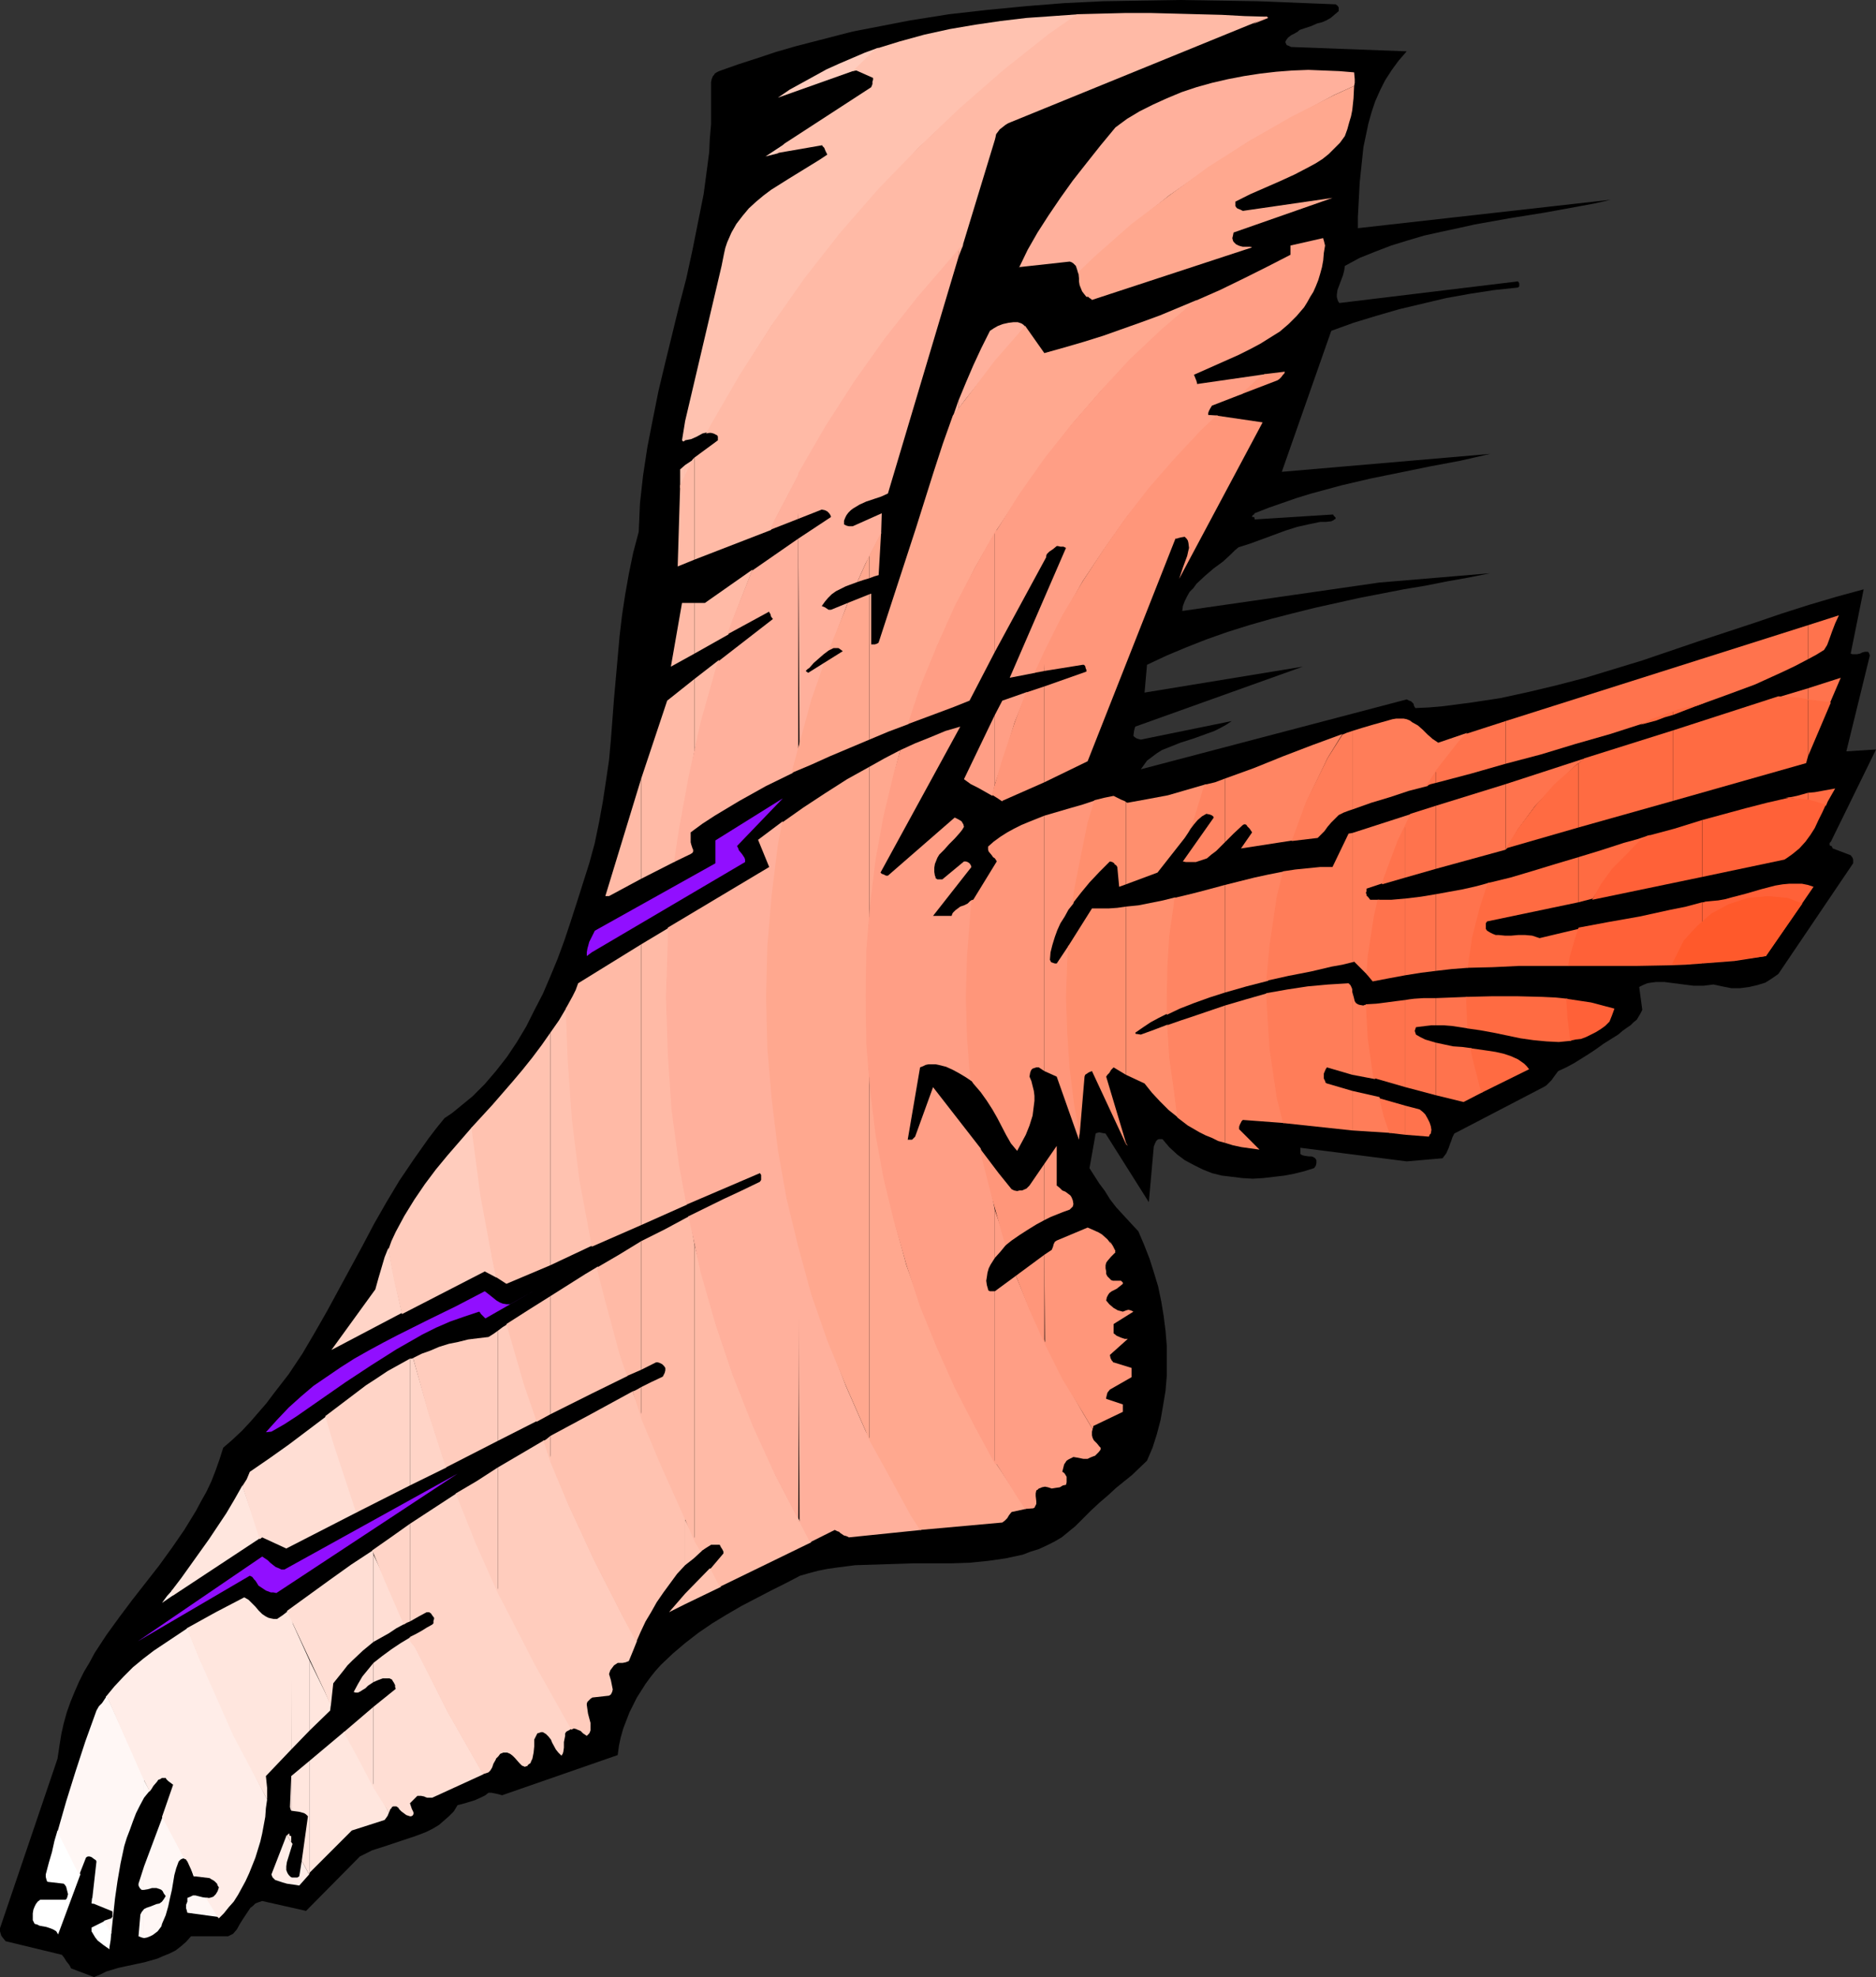 <?xml version="1.0" encoding="UTF-8" standalone="no"?>
<svg
   version="1.0"
   width="129.724mm"
   height="136.681mm"
   id="svg172"
   sodipodi:docname="Mythology - Mercury 4.wmf"
   xmlns:inkscape="http://www.inkscape.org/namespaces/inkscape"
   xmlns:sodipodi="http://sodipodi.sourceforge.net/DTD/sodipodi-0.dtd"
   xmlns="http://www.w3.org/2000/svg"
   xmlns:svg="http://www.w3.org/2000/svg">
  <rect width="100%" height="100%" fill="#333333" stroke="none"/>
  <sodipodi:namedview
     id="namedview172"
     pagecolor="#ffffff"
     bordercolor="#000000"
     borderopacity="0.25"
     inkscape:showpageshadow="2"
     inkscape:pageopacity="0.0"
     inkscape:pagecheckerboard="0"
     inkscape:deskcolor="#d1d1d1"
     inkscape:document-units="mm" />
  <defs
     id="defs1">
    <pattern
       id="WMFhbasepattern"
       patternUnits="userSpaceOnUse"
       width="6"
       height="6"
       x="0"
       y="0" />
  </defs>
  <path
     style="fill:#000000;fill-opacity:1;fill-rule:evenodd;stroke:none"
     d="m 24.563,516.591 1.616,-0.646 1.616,-0.808 1.616,-0.485 1.616,-0.485 6.787,-1.454 3.394,-0.97 1.454,-0.646 1.616,-0.646 1.616,-0.808 1.454,-1.131 1.293,-1.131 1.293,-1.454 h 9.696 l 0.646,-0.323 0.646,-0.323 0.97,-1.131 0.808,-1.454 0.808,-1.293 0.97,-1.454 0.97,-1.454 0.646,-0.485 0.646,-0.646 0.808,-0.323 0.97,-0.323 11.474,2.585 14.059,-14.22 1.616,-0.808 1.616,-0.808 3.555,-1.131 7.272,-2.424 1.778,-0.646 1.616,-0.646 1.616,-0.808 1.616,-0.97 1.293,-1.131 1.293,-1.131 1.293,-1.293 0.97,-1.616 1.293,-0.323 1.131,-0.323 2.101,-0.646 1.778,-0.808 0.97,-0.485 0.808,-0.646 h 0.808 l 0.808,0.162 0.808,0.162 1.131,0.323 30.219,-10.503 0.323,-2.424 0.485,-2.262 0.646,-2.262 0.808,-2.101 0.808,-2.101 1.939,-3.878 1.131,-1.777 1.131,-1.777 1.293,-1.777 1.293,-1.616 1.454,-1.616 3.07,-2.909 3.232,-2.747 3.555,-2.747 3.555,-2.424 3.717,-2.262 3.878,-2.262 7.757,-4.04 3.878,-1.939 3.717,-1.939 2.262,-0.646 2.424,-0.646 2.424,-0.485 2.262,-0.323 5.01,-0.646 5.01,-0.162 5.01,-0.162 5.01,-0.162 h 10.019 l 4.848,-0.162 4.848,-0.485 2.262,-0.323 2.262,-0.323 2.262,-0.485 2.262,-0.485 2.101,-0.808 2.101,-0.646 2.101,-0.97 1.939,-0.97 1.939,-1.131 1.778,-1.454 1.778,-1.454 1.616,-1.616 2.424,-2.424 2.262,-2.101 2.262,-1.939 2.101,-1.939 4.202,-3.393 3.878,-3.716 1.454,-3.393 1.131,-3.555 0.97,-3.716 0.646,-3.716 0.646,-3.878 0.323,-3.878 v -3.878 -4.04 l -0.323,-3.878 -0.485,-3.878 -0.646,-3.878 -0.808,-3.878 -1.131,-3.716 -1.131,-3.555 -1.454,-3.716 -1.454,-3.393 -2.101,-2.262 -1.939,-2.101 -1.778,-1.939 -1.616,-2.101 -1.293,-2.101 -1.454,-1.939 -2.586,-4.04 1.616,-9.049 0.323,-0.162 0.646,-0.162 0.646,0.162 0.97,0.162 11.312,17.936 1.293,-14.543 0.323,-0.808 0.323,-0.646 0.323,-0.323 0.323,-0.162 h 0.485 0.485 l 1.778,2.101 2.101,1.939 1.939,1.454 2.424,1.293 2.262,1.131 2.424,0.97 2.586,0.646 2.747,0.323 2.586,0.323 2.747,0.162 2.747,-0.162 2.747,-0.323 2.747,-0.323 2.586,-0.485 2.586,-0.646 2.586,-0.808 0.162,-0.162 0.323,-0.485 0.162,-0.646 v -0.808 l -0.323,-0.485 -0.485,-0.323 -0.485,-0.162 h -0.646 l -1.131,-0.162 -0.646,-0.162 -0.485,-0.323 v -1.616 l 27.795,3.555 9.373,-0.808 0.485,-0.646 0.485,-0.646 0.646,-1.454 0.323,-0.97 0.323,-0.808 0.323,-0.97 0.485,-0.97 23.594,-12.281 v 0 l 0.485,-0.323 0.323,-0.323 0.97,-0.97 0.808,-1.131 0.97,-1.293 2.101,-0.97 2.101,-1.131 3.878,-2.424 1.939,-1.293 1.778,-1.293 3.878,-2.424 1.131,-0.97 1.131,-0.808 0.97,-0.646 0.808,-0.808 0.808,-0.646 0.485,-0.808 0.485,-0.808 0.485,-0.97 -0.808,-5.979 0.97,-0.485 1.131,-0.485 0.97,-0.162 1.293,-0.162 h 1.131 1.131 l 5.01,0.646 2.586,0.323 h 2.586 l 1.293,-0.162 1.293,-0.162 2.262,0.485 2.424,0.485 h 2.262 l 2.424,-0.323 2.101,-0.485 2.101,-0.646 1.778,-1.131 1.616,-1.131 19.554,-28.924 v -0.485 -0.485 l -0.162,-0.485 -0.485,-0.646 -4.686,-1.777 -0.162,-0.323 -0.162,-0.323 h -0.162 l -0.323,-0.162 v 0 -0.162 -0.485 l 0.323,-0.323 0.162,-0.323 11.635,-23.753 -7.757,0.485 6.141,-25.046 -0.162,-0.485 -0.162,-0.323 -0.162,-0.162 h -0.162 -0.646 l -0.646,0.162 -0.646,0.323 -0.808,0.162 h -0.808 -0.323 l -0.485,-0.162 3.394,-16.805 -7.11,1.939 -7.11,2.101 -7.11,2.262 -7.11,2.424 -14.706,4.848 -14.706,5.009 -7.434,2.262 -7.434,2.262 -7.434,1.939 -7.434,1.777 -7.434,1.616 -7.434,1.131 -7.434,0.97 -3.717,0.323 -3.555,0.162 -0.323,-0.485 -0.162,-0.646 -0.646,-0.646 -0.485,-0.162 -0.646,-0.323 -69.488,18.259 0.808,-1.131 0.808,-1.131 1.293,-0.97 1.293,-0.97 1.293,-0.808 1.616,-0.646 3.232,-1.293 3.555,-1.131 3.555,-1.293 1.778,-0.646 1.616,-0.808 1.454,-0.808 1.454,-0.97 -23.755,4.848 -0.646,-0.162 -0.485,-0.162 -0.485,-0.323 -0.323,-0.323 0.162,-1.293 0.162,-0.646 0.162,-0.485 43.794,-15.674 -41.37,6.787 0.646,-7.271 5.171,-2.424 5.01,-2.101 5.333,-2.101 5.494,-1.939 5.656,-1.777 5.656,-1.616 5.656,-1.454 5.818,-1.454 11.635,-2.585 11.635,-2.262 5.818,-0.97 5.656,-1.131 5.494,-0.97 5.656,-1.131 v 0 l -28.926,2.424 -51.55,7.433 0.162,-1.293 0.485,-1.293 0.646,-1.293 0.646,-1.131 0.97,-0.97 0.808,-1.131 2.262,-2.101 2.262,-1.939 2.424,-1.777 2.101,-1.939 0.97,-0.97 0.97,-0.808 3.07,-0.97 3.07,-1.131 3.07,-1.131 3.07,-1.131 3.07,-0.97 2.909,-0.646 3.07,-0.646 h 1.454 l 1.454,-0.162 0.646,-0.323 0.162,-0.162 0.323,-0.162 v -0.162 -0.162 l -0.162,-0.162 -0.323,-0.323 -0.162,-0.323 -20.523,1.293 v -0.323 l -0.162,-0.323 h -0.485 v -0.162 0 l 0.162,-0.323 0.323,-0.162 0.162,-0.323 3.717,-1.454 3.717,-1.293 3.717,-1.293 3.717,-1.131 7.757,-2.101 7.595,-1.777 15.837,-3.232 7.757,-1.454 7.757,-1.777 -54.459,4.686 12.928,-36.842 5.818,-2.101 5.818,-1.777 6.141,-1.777 6.141,-1.454 6.141,-1.454 6.302,-1.131 6.302,-0.97 6.141,-0.646 0.323,-0.323 V 74.491 74.006 l -0.323,-0.485 -46.702,5.656 -0.323,-0.485 -0.162,-0.485 -0.162,-0.646 v -0.485 l 0.162,-1.293 0.485,-1.293 0.97,-2.585 0.323,-1.293 0.162,-1.131 3.878,-2.101 4.04,-1.616 4.202,-1.616 4.202,-1.293 4.363,-1.293 4.363,-0.97 4.525,-0.97 4.363,-0.97 9.05,-1.616 9.05,-1.454 8.888,-1.616 4.363,-0.808 4.202,-0.97 -66.094,7.433 v -2.909 l 0.162,-2.909 0.323,-6.14 0.646,-6.14 0.323,-3.07 0.646,-3.07 0.646,-3.07 0.808,-2.909 0.97,-2.909 1.293,-2.909 1.293,-2.585 1.778,-2.747 1.778,-2.424 2.101,-2.424 -30.219,-1.131 -0.646,-0.323 -0.485,-0.162 -0.162,-0.323 -0.162,-0.323 v -0.323 l 0.162,-0.323 0.485,-0.646 0.808,-0.646 0.97,-0.485 0.808,-0.485 0.323,-0.323 0.323,-0.162 1.454,-0.485 1.454,-0.485 1.454,-0.646 1.293,-0.323 1.131,-0.485 1.131,-0.646 0.97,-0.808 1.131,-0.97 V 1.939 L 349.54,1.454 349.056,1.131 328.856,0.323 318.675,0.162 308.656,0 298.475,0.162 288.294,0.323 278.275,0.808 268.094,1.616 l -10.019,0.97 -10.019,1.131 -10.181,1.616 -10.019,1.939 -5.01,0.97 -5.01,1.293 -5.01,1.293 -5.01,1.293 -5.01,1.454 -4.848,1.616 -5.01,1.616 -5.01,1.777 -0.646,0.323 -0.485,0.323 -0.162,0.323 -0.323,0.323 -0.323,0.808 -0.162,0.808 v 3.716 3.555 3.716 l -0.323,3.716 -0.162,3.555 -0.485,3.716 -0.97,7.271 -1.454,7.271 -1.454,7.271 -1.616,7.433 -1.939,7.433 -3.555,14.543 -1.778,7.433 -1.454,7.271 -1.454,7.433 -1.131,7.433 -0.808,7.271 -0.162,3.716 -0.162,3.716 -1.454,5.494 -1.131,5.494 -0.97,5.494 -0.808,5.332 -0.646,5.494 -0.485,5.494 -0.97,10.826 -0.808,10.665 -0.485,5.332 -0.808,5.494 -0.808,5.332 -0.97,5.332 -1.131,5.494 -1.454,5.332 -3.232,10.18 -1.616,5.009 -1.616,4.848 -1.778,4.848 -1.939,4.686 -1.939,4.524 -2.262,4.363 -2.101,4.201 -2.424,4.04 -2.586,3.878 -2.909,3.716 -2.909,3.393 -3.232,3.232 -3.555,2.909 -1.778,1.454 -1.939,1.293 -2.101,2.585 -2.101,2.747 -3.878,5.494 -3.717,5.494 -3.394,5.656 -3.232,5.656 -3.07,5.817 -6.141,11.311 -3.07,5.656 -3.232,5.656 -3.232,5.494 -3.555,5.332 -3.878,5.009 -1.939,2.585 -2.101,2.424 -2.101,2.424 -2.262,2.424 -2.424,2.262 -2.424,2.101 -0.97,3.07 -0.97,2.747 -1.131,2.909 -1.293,2.747 -1.454,2.585 -1.293,2.424 -3.07,5.009 -3.232,4.686 -3.394,4.686 -6.949,8.887 -3.394,4.524 -3.394,4.686 -3.07,4.686 -1.293,2.424 -1.454,2.424 -1.293,2.585 -1.131,2.585 -1.131,2.747 -0.97,2.747 -0.808,2.909 -0.646,2.909 -0.485,3.07 -0.485,3.232 L 0,503.826 v 0.808 l 0.323,1.131 0.485,0.646 0.646,0.808 14.706,3.555 0.646,0.808 0.485,0.808 0.646,0.808 0.323,0.485 0.323,0.646 z"
     id="path1" />
  <path
     style="fill:#000000;fill-opacity:1;fill-rule:evenodd;stroke:none"
     d="m 22.786,481.365 0.808,-0.808 v -1.293 l 0.323,-1.131 0.485,-2.262 0.485,-1.131 0.485,-0.97 1.293,-1.939 1.454,-1.616 1.616,-1.454 0.97,-0.646 0.97,-0.485 1.131,-0.485 0.97,-0.485 8.403,-14.058 h 0.162 v 0 -0.323 l -0.323,-0.323 -0.323,-0.323 -0.485,-0.323 -0.323,-0.162 v 0 l -0.162,0.323 v 0.162 0.323 l -0.808,0.808 -0.97,0.97 -1.616,2.262 -1.616,2.262 -1.616,2.424 -1.778,2.424 -2.101,2.262 -0.97,0.97 -1.131,0.97 -1.293,0.97 -1.293,0.808 -0.646,0.646 -0.646,0.646 -0.808,1.454 -0.808,1.616 -0.323,1.616 -0.162,1.616 -0.162,1.616 v 3.07 z"
     id="path2" />
  <path
     style="fill:#000000;fill-opacity:1;fill-rule:evenodd;stroke:none"
     d="m 52.197,477.325 -0.485,-1.616 -0.162,-1.616 v -1.616 -1.616 l 0.485,-1.454 0.485,-1.454 0.646,-1.454 0.97,-1.293 -0.97,-4.201 8.726,-17.613 h 0.162 v 0 -0.323 l -0.323,-0.323 -0.323,-0.485 -0.485,-0.323 h -0.323 -0.162 l -0.162,0.162 v 0.323 0.485 l -2.101,3.393 -1.939,3.393 -1.939,3.555 -1.616,3.716 -1.616,3.878 -1.293,4.04 -1.293,4.201 -0.97,4.524 3.232,4.201 z"
     id="path3" />
  <path
     style="fill:#000000;fill-opacity:1;fill-rule:evenodd;stroke:none"
     d="m 126.694,429.334 13.09,-12.604 -0.97,-0.162 -0.808,0.162 -0.97,0.323 -0.97,0.485 -0.97,0.646 -0.97,0.808 -1.939,1.777 -1.939,1.939 -1.939,1.939 -1.939,1.939 -0.97,0.97 -0.808,0.808 v 0.323 0.323 l 0.323,0.97 0.323,0.323 h 0.485 0.162 l 0.323,-0.162 0.162,-0.323 z"
     id="path4" />
  <path
     style="fill:#910fff;fill-opacity:1;fill-rule:evenodd;stroke:none"
     d="m 36.037,428.85 29.25,-17.128 0.323,0.162 0.323,0.162 0.485,0.646 0.323,0.323 0.323,0.485 0.485,0.808 0.97,0.646 0.97,0.646 1.293,0.485 h 0.646 l 0.808,0.162 47.349,-31.186 -45.248,25.046 h -0.808 l -0.646,-0.323 -0.808,-0.323 -0.646,-0.485 -0.808,-0.646 -0.646,-0.646 -1.454,-0.97 z"
     id="path5" />
  <path
     style="fill:#000000;fill-opacity:1;fill-rule:evenodd;stroke:none"
     d="m 203.131,385.06 2.424,-2.101 2.424,-1.939 2.586,-1.939 1.454,-0.808 1.293,-0.808 0.162,-0.162 0.162,-0.485 0.323,-0.97 v -0.485 l -0.162,-0.162 h -0.162 -0.162 l -0.323,0.162 -0.323,0.323 -0.323,0.323 -1.454,0.808 -1.454,0.808 -2.909,1.616 -1.454,0.97 -1.293,1.131 -0.646,0.646 -0.646,0.808 -0.485,0.808 -0.485,0.97 v 0.485 l 0.162,0.323 v 0 l 0.162,0.162 0.162,-0.162 h 0.162 z"
     id="path6" />
  <path
     style="fill:#910fff;fill-opacity:1;fill-rule:evenodd;stroke:none"
     d="m 70.942,374.072 3.394,-1.939 3.232,-2.101 12.766,-8.887 6.626,-4.363 6.626,-4.201 3.394,-1.939 3.394,-1.939 3.555,-1.777 3.717,-1.616 3.717,-1.293 3.878,-1.293 0.162,0.162 0.323,0.485 0.485,0.485 0.646,0.646 12.443,-7.11 -5.979,3.393 h -0.97 l -0.97,-0.162 -0.808,-0.323 -0.808,-0.485 -1.616,-1.293 -1.454,-1.131 -7.434,3.878 -7.595,3.716 -7.757,3.878 -3.717,1.939 -3.878,2.101 -3.717,2.101 -3.555,2.262 -3.555,2.424 -3.555,2.424 -3.232,2.747 -3.232,2.909 -3.07,3.232 -2.909,3.232 z"
     id="path7" />
  <path
     style="fill:#000000;fill-opacity:1;fill-rule:evenodd;stroke:none"
     d="m 229.633,337.877 h 3.717 l 0.323,-1.131 0.162,-1.454 0.485,-2.909 0.162,-3.07 0.485,-3.07 0.646,-3.07 0.485,-1.454 0.485,-1.454 0.808,-1.454 0.646,-1.293 1.131,-1.131 1.131,-1.131 0.97,-0.646 1.131,-0.323 1.939,-0.646 2.101,-0.485 1.939,-0.162 1.939,-0.323 1.778,-0.485 0.808,-0.323 0.646,-0.485 0.808,-0.646 0.646,-0.646 -17.13,-2.909 -14.059,25.046 -11.312,-10.503 0.485,1.293 0.485,1.454 0.808,1.293 0.808,1.131 0.808,1.293 0.97,1.131 2.262,2.262 2.262,1.939 2.586,1.616 2.747,1.616 z"
     id="path8" />
  <path
     style="fill:#000000;fill-opacity:1;fill-rule:evenodd;stroke:none"
     d="m 138.168,326.081 19.23,-10.018 v -0.323 -0.323 l -0.485,-0.323 h -0.485 -0.646 l -0.646,-0.162 -0.646,-0.162 -0.646,-0.485 -0.323,-0.162 -0.162,-0.485 12.12,-18.259 -0.162,-0.97 -0.323,-0.646 -0.646,-0.323 -0.646,-0.485 -1.293,-0.485 -0.485,-0.485 -0.485,-0.485 -0.485,-0.323 -0.323,-0.485 -0.162,-0.646 -0.162,-0.97 18.261,-33.287 v -0.162 l -0.162,-0.323 -0.646,-0.646 -0.323,-0.162 h -0.485 v 0.162 l -0.162,0.323 -0.162,0.323 v 0.485 l -19.877,35.711 v 0 0.485 l 0.162,0.323 0.323,0.485 0.646,0.485 0.808,0.485 1.454,0.485 0.808,0.485 0.485,0.646 -0.323,1.454 -0.323,1.454 -0.485,1.293 -0.646,1.616 -0.808,1.293 -0.808,1.454 -0.97,1.293 -0.97,1.293 -2.262,2.585 -2.586,2.424 -2.586,2.262 -2.747,1.939 -0.646,0.323 -0.646,0.323 -0.323,0.162 -0.162,0.162 -0.485,0.162 -0.323,0.323 -0.162,0.485 -0.162,0.485 -0.162,1.293 -0.162,0.646 -0.323,0.646 -5.656,4.363 v 0.485 0.485 l 0.162,0.162 0.162,0.162 h 0.162 l 0.162,-0.162 h 0.323 z"
     id="path9" />
  <path
     style="fill:#000000;fill-opacity:1;fill-rule:evenodd;stroke:none"
     d="m 174.366,291.501 11.797,-8.079 -13.09,7.11 z"
     id="path10" />
  <path
     style="fill:#000000;fill-opacity:1;fill-rule:evenodd;stroke:none"
     d="m 203.777,279.867 -0.162,-2.747 v -2.585 l 0.162,-2.424 0.323,-2.262 0.485,-2.424 0.808,-2.101 0.808,-2.262 0.97,-2.101 1.131,-1.939 1.131,-2.101 2.747,-3.878 2.909,-3.878 3.07,-3.878 -0.323,-0.323 -0.485,-0.323 -0.808,-0.323 h -0.97 -1.131 l -1.131,0.162 h -1.131 -1.293 l -1.131,-0.162 -0.323,0.323 -0.323,0.323 -0.162,0.323 v 0.485 l -0.162,0.808 0.162,0.97 v 0.97 0.97 l -0.323,0.485 -0.162,0.485 -0.323,0.323 -0.485,0.485 -5.171,0.162 -0.485,4.04 -4.848,0.97 -0.323,0.323 -0.323,0.485 -0.162,0.323 -0.162,0.646 v 0.485 0.485 0.808 l 0.323,0.485 0.323,0.323 0.485,0.485 0.97,0.646 2.586,15.512 v 0.485 l 0.162,0.485 0.323,0.808 0.646,0.808 0.646,0.808 z"
     id="path11" />
  <path
     style="fill:#910fff;fill-opacity:1;fill-rule:evenodd;stroke:none"
     d="m 154.651,248.843 40.077,-23.592 v -0.646 l -0.162,-0.485 -0.646,-0.97 -0.808,-0.97 -0.162,-0.485 -0.323,-0.646 11.958,-12.442 -17.614,10.988 v 5.979 l -31.512,17.613 -0.646,1.293 -0.808,1.616 -0.485,1.777 -0.162,0.97 v 0.97 z"
     id="path12" />
  <path
     style="fill:#ffffff;fill-opacity:1;fill-rule:evenodd;stroke:none"
     d="m 21.008,489.768 -5.979,-11.473 -0.808,2.747 -0.646,2.909 -0.808,2.747 -0.808,3.07 v 0.646 l 0.162,0.646 0.162,0.485 0.162,0.162 4.202,0.485 0.323,0.323 0.323,0.485 0.162,0.646 0.162,0.646 0.162,0.646 -0.162,0.646 -0.162,0.485 -0.323,0.323 h -6.626 l -0.646,0.485 -0.485,0.646 -0.323,0.646 -0.323,0.808 -0.162,0.97 v 0.808 0.97 l 0.485,0.97 0.646,0.162 0.646,0.323 1.778,0.323 0.97,0.323 0.808,0.323 0.808,0.485 0.485,0.808 v 0 z"
     id="path13" />
  <path
     style="fill:#ffffff;fill-opacity:1;fill-rule:evenodd;stroke:none"
     d="m 24.078,495.908 0.97,1.454 v 0.162 l -1.131,-0.162 z"
     id="path14" />
  <path
     style="fill:#ffffff;fill-opacity:1;fill-rule:evenodd;stroke:none"
     d="m 29.088,504.957 -1.616,-3.07 -3.555,1.777 v 0.97 l 0.485,0.808 0.485,0.808 0.646,0.808 1.454,1.131 1.616,1.131 v -0.485 l 0.323,-1.939 z"
     id="path15" />
  <path
     style="fill:#fff7f5;fill-opacity:1;fill-rule:evenodd;stroke:none"
     d="m 37.653,498.816 v 7.595 l 0.808,-0.162 0.808,-0.323 0.646,-0.323 0.646,-0.485 0.646,-0.485 0.485,-0.646 0.485,-0.646 0.162,-0.646 0.97,-2.262 0.646,-2.262 0.485,-2.262 0.485,-2.101 0.323,-1.939 0.323,-1.939 0.485,-1.777 0.646,-1.777 0.485,-0.485 0.323,-0.162 0.485,-0.162 0.646,0.162 -0.485,-0.97 -5.494,-10.503 -5.01,13.412 v 6.14 l 0.97,-0.162 1.131,-0.323 h 1.131 l 0.485,0.162 0.485,0.162 0.323,0.162 0.323,0.323 0.323,0.646 0.485,0.646 -0.485,0.808 -0.485,0.646 -0.646,0.485 -0.808,0.162 -1.616,0.646 -0.97,0.323 z"
     id="path16" />
  <path
     style="fill:#fff7f5;fill-opacity:1;fill-rule:evenodd;stroke:none"
     d="m 37.653,465.207 v 4.524 l 0.646,-0.808 0.808,-0.97 z"
     id="path17" />
  <path
     style="fill:#fff7f5;fill-opacity:1;fill-rule:evenodd;stroke:none"
     d="m 51.066,490.252 -1.131,-1.939 0.646,1.939 z"
     id="path18" />
  <path
     style="fill:#fff7f5;fill-opacity:1;fill-rule:evenodd;stroke:none"
     d="m 57.206,500.917 -2.909,-5.009 -1.293,-0.162 -1.293,-0.323 -0.646,-0.162 h -0.646 l -0.646,0.323 -0.808,0.323 v 0.97 l -0.323,0.808 v 0.485 0.485 l 0.162,0.485 0.162,0.646 z"
     id="path19" />
  <path
     style="fill:#fff7f5;fill-opacity:1;fill-rule:evenodd;stroke:none"
     d="m 37.653,469.731 v -4.524 -0.646 l -9.534,-21.006 -0.162,-0.485 -1.293,1.939 -0.808,0.808 -0.646,1.131 -2.909,8.079 -2.586,7.918 -2.424,7.756 -2.262,7.918 5.656,11.311 1.778,-4.524 0.162,-0.162 0.323,-0.162 h 0.485 l 0.485,0.162 0.646,0.485 0.485,0.323 0.162,0.323 -1.131,10.018 0.646,0.97 v 0.162 l 4.363,1.777 h 0.162 l 0.162,0.323 v 0.485 0.646 l -0.323,0.485 -1.939,0.646 1.939,3.393 0.485,-4.686 0.485,-4.524 0.646,-4.524 0.808,-4.686 0.97,-4.524 0.646,-2.101 0.808,-2.101 0.808,-2.262 0.808,-2.101 0.97,-1.939 z"
     id="path20" />
  <path
     style="fill:#fff7f5;fill-opacity:1;fill-rule:evenodd;stroke:none"
     d="m 37.653,493.807 v -6.14 l -1.454,4.524 v 0.485 l 0.162,0.323 0.162,0.323 0.162,0.162 0.323,0.323 z"
     id="path21" />
  <path
     style="fill:#fff7f5;fill-opacity:1;fill-rule:evenodd;stroke:none"
     d="m 37.653,506.411 v -7.595 l -0.646,0.808 -0.162,0.323 -0.162,0.323 -0.485,5.656 0.808,0.323 z"
     id="path22" />
  <path
     style="fill:#ffede8;fill-opacity:1;fill-rule:evenodd;stroke:none"
     d="m 27.634,443.392 0.485,0.323 9.211,20.845 1.778,3.555 0.485,-0.646 0.485,-0.808 0.97,-1.131 0.323,-0.485 0.485,-0.162 0.485,-0.323 h 0.97 l 0.162,0.323 0.485,0.485 0.646,0.485 0.646,0.485 -2.909,8.402 5.494,10.342 0.323,0.646 h 0.162 l 0.323,0.162 0.162,0.323 0.162,0.162 1.616,3.555 0.162,0.323 4.04,0.485 0.485,0.323 0.323,0.162 0.485,0.323 0.646,0.646 0.162,0.485 0.323,0.485 -0.323,0.97 -0.485,0.808 -0.646,0.646 -0.485,0.162 -0.485,0.162 h -0.97 l 3.07,5.009 0.323,0.323 1.293,-1.293 1.293,-1.616 1.293,-1.454 1.131,-1.777 0.97,-1.777 0.97,-1.777 0.97,-2.101 1.616,-4.04 0.646,-2.101 0.646,-2.101 0.485,-2.101 0.808,-4.363 0.162,-2.262 0.323,-2.262 -8.565,-17.128 -8.888,-19.39 -3.394,-8.241 v 0 l -2.909,1.939 -2.909,1.939 -2.909,1.939 -2.747,2.101 -2.747,2.262 -2.424,2.424 -2.424,2.585 z"
     id="path23" />
  <path
     style="fill:#ffede8;fill-opacity:1;fill-rule:evenodd;stroke:none"
     d="m 45.41,416.731 -0.323,-1.293 -1.454,1.616 -1.293,1.777 z"
     id="path24" />
  <path
     style="fill:#ffede8;fill-opacity:1;fill-rule:evenodd;stroke:none"
     d="m 76.437,481.85 -1.454,-2.262 v 0 h -0.162 v 0.162 l -3.878,10.018 0.162,0.485 0.162,0.323 0.646,0.646 0.97,0.323 0.97,0.323 1.131,0.323 1.131,0.162 1.131,0.162 0.97,0.162 2.586,-2.909 -1.939,-3.555 -0.646,4.04 -0.485,0.323 h -0.808 -0.646 l -0.323,-0.162 -0.162,-0.162 -0.323,-0.323 -0.323,-0.485 -0.323,-0.808 v -0.97 l 0.162,-1.131 z"
     id="path25" />
  <path
     style="fill:#ffe6de;fill-opacity:1;fill-rule:evenodd;stroke:none"
     d="m 80.962,460.036 v 29.247 l 10.989,-10.988 8.565,-2.747 0.485,-0.646 0.323,-0.485 0.323,-0.808 -7.595,-13.896 -4.04,-7.271 z"
     id="path26" />
  <path
     style="fill:#ffe6de;fill-opacity:1;fill-rule:evenodd;stroke:none"
     d="m 80.962,434.02 v 18.098 l 5.333,-5.171 0.162,-1.454 -1.616,-3.555 z"
     id="path27" />
  <path
     style="fill:#ffe6de;fill-opacity:1;fill-rule:evenodd;stroke:none"
     d="m 80.962,452.118 v -18.098 l -4.848,-10.665 v 33.772 z"
     id="path28" />
  <path
     style="fill:#ffe6de;fill-opacity:1;fill-rule:evenodd;stroke:none"
     d="m 80.962,489.283 v -29.247 l -4.848,4.04 v 9.049 l 1.131,0.162 1.131,0.162 1.131,0.323 0.485,0.323 0.485,0.485 -1.616,11.634 1.939,3.555 z"
     id="path29" />
  <path
     style="fill:#ffe6de;fill-opacity:1;fill-rule:evenodd;stroke:none"
     d="m 76.114,481.85 h 0.323 z"
     id="path30" />
  <path
     style="fill:#ffe6de;fill-opacity:1;fill-rule:evenodd;stroke:none"
     d="m 45.248,416.892 -0.485,-1.131 2.586,-3.393 2.424,-3.393 4.848,-6.787 2.262,-3.393 2.262,-3.393 2.101,-3.555 2.101,-3.716 4.686,13.735 z"
     id="path31" />
  <path
     style="fill:#ffe6de;fill-opacity:1;fill-rule:evenodd;stroke:none"
     d="m 76.114,457.127 0.323,-33.772 -1.131,-2.424 -1.454,1.131 -1.454,0.97 h -0.808 l -0.808,-0.162 -0.646,-0.162 -0.646,-0.323 -0.97,-0.646 -0.97,-0.97 -0.808,-0.97 -0.808,-0.808 -0.97,-0.97 -1.131,-0.646 -3.717,1.939 -3.717,1.939 -7.595,4.201 v 0 l 3.394,8.241 8.726,19.714 8.888,16.805 v -3.07 l -0.323,-3.07 z"
     id="path32" />
  <path
     style="fill:#ffe6de;fill-opacity:1;fill-rule:evenodd;stroke:none"
     d="m 76.114,473.124 v -9.049 l -0.323,8.079 0.162,0.646 z"
     id="path33" />
  <path
     style="fill:#ffe6de;fill-opacity:1;fill-rule:evenodd;stroke:none"
     d="m 76.437,481.85 -1.454,-2.262 0.323,-0.323 0.162,-0.162 h 0.162 v 0.162 0.323 l 0.323,0.162 h 0.162 v 2.101 z"
     id="path34" />
  <path
     style="fill:#ffded4;fill-opacity:1;fill-rule:evenodd;stroke:none"
     d="m 97.606,445.978 v 21.168 l 4.04,6.463 0.162,-0.323 0.162,-0.485 0.323,-0.323 0.162,-0.323 0.323,-0.162 h 0.323 0.485 l 0.485,0.323 0.323,0.485 0.485,0.485 0.646,0.485 0.646,0.485 0.97,0.323 h 0.323 l 0.323,-0.162 0.162,-0.162 0.162,-0.485 -0.162,-0.485 -0.323,-0.646 -0.162,-0.485 -0.162,-0.485 -0.162,-0.485 1.939,-1.939 h 0.485 0.485 l 0.808,0.162 0.323,0.162 0.485,0.162 h 0.485 0.808 l 13.413,-6.14 -9.211,-16.159 -8.565,-16.967 -1.454,-2.585 -2.424,1.454 -2.424,1.616 -2.424,1.777 -2.262,1.777 v 5.009 l 1.131,-0.485 1.293,-0.485 h 1.131 0.646 l 0.646,0.323 0.162,0.323 0.323,0.485 0.323,0.646 v 0.485 l 0.162,0.485 z"
     id="path35" />
  <path
     style="fill:#ffded4;fill-opacity:1;fill-rule:evenodd;stroke:none"
     d="m 97.606,406.228 v 22.784 l 4.04,-2.262 1.939,-1.293 2.101,-1.131 -4.848,-11.311 z"
     id="path36" />
  <path
     style="fill:#ffded4;fill-opacity:1;fill-rule:evenodd;stroke:none"
     d="m 67.872,402.188 -4.525,-13.896 1.131,-1.777 0.808,-1.939 5.171,-3.555 5.01,-3.555 9.858,-7.433 2.101,7.11 5.979,17.936 -18.584,9.534 -6.302,-2.909 z"
     id="path37" />
  <path
     style="fill:#ffded4;fill-opacity:1;fill-rule:evenodd;stroke:none"
     d="m 97.606,429.011 v -22.784 l -0.162,-1.131 -5.656,3.716 -5.656,4.04 -11.15,8.079 1.131,2.424 8.726,18.582 1.616,3.878 0.646,-5.979 1.293,-1.616 1.293,-1.616 1.131,-1.454 1.293,-1.293 2.747,-2.585 z"
     id="path38" />
  <path
     style="fill:#ffded4;fill-opacity:1;fill-rule:evenodd;stroke:none"
     d="m 97.606,439.514 v -5.009 l -1.454,1.777 -1.454,1.777 -1.131,1.939 -1.131,2.101 0.485,0.162 h 0.646 l 0.646,-0.323 0.485,-0.323 0.808,-0.485 0.646,-0.646 z"
     id="path39" />
  <path
     style="fill:#ffded4;fill-opacity:1;fill-rule:evenodd;stroke:none"
     d="m 97.606,467.146 v -21.168 l -7.757,6.625 4.04,7.433 z"
     id="path40" />
  <path
     style="fill:#ffd4c7;fill-opacity:1;fill-rule:evenodd;stroke:none"
     d="m 107.141,427.557 v 1.293 l 1.293,1.616 8.565,16.967 9.211,16.159 1.454,-0.485 0.323,-0.323 0.162,-0.162 0.485,-0.808 0.323,-0.97 0.646,-1.131 v -0.162 l 0.162,-0.162 0.485,-0.485 0.485,-0.646 0.808,-0.323 h 0.97 l 0.808,0.323 0.646,0.485 0.646,0.646 1.131,1.293 0.646,0.646 0.808,0.323 0.323,-0.162 h 0.323 v -0.162 l 0.162,-0.162 0.162,-0.162 0.485,-0.323 0.162,-0.485 0.323,-0.646 0.323,-1.616 0.162,-1.616 v -1.777 l 0.323,-0.646 0.323,-0.646 0.162,-0.323 0.485,-0.162 0.485,-0.162 h 0.485 l 0.808,0.485 0.646,0.646 0.646,0.808 0.323,0.808 0.97,1.777 0.646,0.808 0.808,0.808 0.323,-0.485 0.162,-0.485 0.162,-1.131 v -1.454 l 0.162,-0.808 0.162,-0.808 v -0.646 l 0.323,-0.485 0.646,-0.323 0.808,-0.485 -0.646,-1.454 -8.726,-15.189 -8.08,-15.674 -7.434,-16.32 -5.333,-12.765 -12.12,7.918 v 25.531 l 2.262,-1.293 2.101,-1.131 h 0.646 l 0.485,0.323 0.323,0.485 0.485,0.646 v 0.323 l -0.162,0.485 v 0.646 l -0.323,0.323 -1.454,0.808 -1.293,0.808 -1.454,0.808 -1.616,0.808 z"
     id="path41" />
  <path
     style="fill:#ffd4c7;fill-opacity:1;fill-rule:evenodd;stroke:none"
     d="m 107.141,355.005 v 33.125 l 9.534,-4.686 -4.525,-14.058 -4.202,-14.543 -0.323,0.162 z"
     id="path42" />
  <path
     style="fill:#ffd4c7;fill-opacity:1;fill-rule:evenodd;stroke:none"
     d="m 107.141,388.13 v -33.125 l -2.909,1.616 -2.909,1.616 -2.909,1.939 -2.747,1.777 -5.333,4.04 -5.333,4.04 2.101,7.11 5.979,18.098 z"
     id="path43" />
  <path
     style="fill:#ffd4c7;fill-opacity:1;fill-rule:evenodd;stroke:none"
     d="m 107.141,423.679 v -25.531 l -5.01,3.555 -4.848,3.393 3.232,7.918 5.01,11.473 0.808,-0.485 z"
     id="path44" />
  <path
     style="fill:#ffd4c7;fill-opacity:1;fill-rule:evenodd;stroke:none"
     d="m 107.141,428.85 v -1.293 0.162 0.162 h -0.162 z"
     id="path45" />
  <path
     style="fill:#ffd4c7;fill-opacity:1;fill-rule:evenodd;stroke:none"
     d="m 101.485,326.081 1.616,8.241 1.939,8.726 -18.422,9.695 11.474,-15.835 0.808,-2.909 0.808,-2.747 0.808,-2.747 z"
     id="path46" />
  <path
     style="fill:#ffccbd;fill-opacity:1;fill-rule:evenodd;stroke:none"
     d="m 229.633,12.442 -3.555,1.293 -6.787,2.909 -3.232,1.454 -3.232,1.777 -3.232,1.777 -3.232,1.777 -3.07,2.101 20.038,-7.11 z"
     id="path47" />
  <path
     style="fill:#ffccbd;fill-opacity:1;fill-rule:evenodd;stroke:none"
     d="m 130.088,383.444 v 32.802 l 1.616,3.07 8.08,15.674 8.726,15.512 0.808,1.454 0.323,-0.162 0.323,-0.162 0.646,0.162 0.323,0.162 0.808,0.323 0.646,0.646 0.97,0.646 0.323,-0.323 0.323,-0.323 0.162,-0.323 0.162,-0.485 v -0.97 -0.97 l -0.646,-2.424 -0.162,-1.131 -0.162,-1.131 v -0.323 l 0.162,-0.485 0.162,-0.162 0.323,-0.323 0.323,-0.323 0.485,-0.323 4.363,-0.485 0.485,-0.323 0.323,-0.646 0.162,-0.646 -0.162,-0.808 -0.323,-1.616 -0.485,-1.616 0.323,-0.97 0.485,-0.646 0.485,-0.646 0.485,-0.323 0.485,-0.323 h 0.485 0.808 l 0.808,-0.162 0.808,-0.323 1.131,-2.747 0.97,-2.424 -3.555,-6.463 -7.434,-14.543 -6.949,-15.028 -5.818,-15.351 -0.485,-1.131 z"
     id="path48" />
  <path
     style="fill:#ffccbd;fill-opacity:1;fill-rule:evenodd;stroke:none"
     d="m 130.088,347.572 v 28.924 l 10.504,-5.332 -3.394,-9.695 -4.525,-15.512 -1.293,0.808 -1.293,0.97 z"
     id="path49" />
  <path
     style="fill:#ffccbd;fill-opacity:1;fill-rule:evenodd;stroke:none"
     d="m 206.201,36.842 -6.141,4.04 3.232,-0.808 z"
     id="path50" />
  <path
     style="fill:#ffccbd;fill-opacity:1;fill-rule:evenodd;stroke:none"
     d="m 130.088,376.496 v -28.924 0.162 l -1.131,0.808 -1.293,0.808 -2.747,0.323 -2.586,0.323 -2.586,0.646 -2.424,0.485 -2.586,0.808 -2.262,0.97 -2.262,0.808 -2.262,1.131 4.04,14.543 4.525,14.058 z"
     id="path51" />
  <path
     style="fill:#ffccbd;fill-opacity:1;fill-rule:evenodd;stroke:none"
     d="m 130.088,416.246 v -32.802 l -5.494,3.555 -5.494,3.232 5.171,12.927 z"
     id="path52" />
  <path
     style="fill:#ffccbd;fill-opacity:1;fill-rule:evenodd;stroke:none"
     d="m 101.485,326.566 1.454,7.756 2.101,9.049 21.654,-11.149 3.07,1.616 -0.97,-4.848 -3.07,-16.805 -2.101,-16.805 -0.323,-0.808 -6.302,7.271 -3.07,3.716 -2.909,3.878 -2.747,4.04 -2.586,4.201 -1.131,2.101 -1.131,2.101 -1.131,2.424 z"
     id="path53" />
  <path
     style="fill:#ffc2b0;fill-opacity:1;fill-rule:evenodd;stroke:none"
     d="m 179.053,416.407 v 2.747 l 9.373,-4.524 -2.424,-4.524 -0.485,-0.323 z"
     id="path54" />
  <path
     style="fill:#ffc2b0;fill-opacity:1;fill-rule:evenodd;stroke:none"
     d="m 179.053,397.179 v 11.796 l 2.262,-1.777 2.101,-1.939 z"
     id="path55" />
  <path
     style="fill:#ffc2b0;fill-opacity:1;fill-rule:evenodd;stroke:none"
     d="m 179.053,121.513 v 2.909 l 2.424,-4.524 z"
     id="path56" />
  <path
     style="fill:#ffc2b0;fill-opacity:1;fill-rule:evenodd;stroke:none"
     d="m 179.053,110.04 v 5.009 l 0.808,-0.162 0.808,-0.162 1.454,-0.646 1.454,-0.808 0.646,-0.162 0.808,-0.162 0.97,-1.939 7.595,-13.088 8.08,-12.765 8.888,-12.119 9.211,-11.957 10.019,-11.473 10.342,-10.988 10.827,-10.18 11.474,-10.018 11.958,-9.21 7.595,-5.494 -6.787,0.485 -6.949,0.485 -6.787,0.808 -6.626,0.97 -6.626,1.131 -6.626,1.454 -6.464,1.777 -6.302,1.939 -5.979,5.817 0.97,-0.162 4.363,1.939 v 0.485 l -0.162,0.485 v 0.646 l -0.323,0.808 -22.624,14.704 -2.424,2.585 12.12,-2.101 h 0.162 v 0.162 l 0.485,0.485 0.323,0.808 0.485,0.97 -1.939,1.293 -2.101,1.293 -4.202,2.585 -2.101,1.293 -4.363,2.747 -1.939,1.454 -1.939,1.616 -1.939,1.777 -1.616,1.939 -1.616,2.101 -1.293,2.262 -1.131,2.585 -0.485,1.454 -0.323,1.454 -0.323,1.616 -0.323,1.616 z"
     id="path57" />
  <path
     style="fill:#ffc2b0;fill-opacity:1;fill-rule:evenodd;stroke:none"
     d="m 179.053,115.049 v -5.009 l -0.808,5.009 0.162,0.162 0.162,0.162 0.323,-0.162 z"
     id="path58" />
  <path
     style="fill:#ffc2b0;fill-opacity:1;fill-rule:evenodd;stroke:none"
     d="m 179.053,124.421 v -2.909 l -1.293,1.131 v 5.009 l 1.293,-3.07 z"
     id="path59" />
  <path
     style="fill:#ffc2b0;fill-opacity:1;fill-rule:evenodd;stroke:none"
     d="m 179.053,408.975 v -11.796 -0.646 l -6.141,-13.896 -5.656,-14.22 -1.939,-4.848 -5.333,2.909 -5.333,2.909 -10.827,5.817 v 6.787 l 4.525,10.826 6.949,15.028 7.595,14.866 3.394,6.302 1.131,-2.585 1.293,-2.747 1.454,-2.424 1.454,-2.585 1.778,-2.585 1.778,-2.424 1.778,-2.424 z"
     id="path60" />
  <path
     style="fill:#ffc2b0;fill-opacity:1;fill-rule:evenodd;stroke:none"
     d="m 179.053,419.154 v -2.747 l -4.202,4.848 z"
     id="path61" />
  <path
     style="fill:#ffc2b0;fill-opacity:1;fill-rule:evenodd;stroke:none"
     d="m 143.824,338.685 v 30.863 l 10.989,-5.494 9.211,-4.524 -1.778,-5.656 -4.04,-15.028 -1.939,-7.918 -3.232,1.939 -3.07,1.939 z"
     id="path62" />
  <path
     style="fill:#ffc2b0;fill-opacity:1;fill-rule:evenodd;stroke:none"
     d="m 143.824,269.849 v 60.756 l 10.989,-5.171 -0.162,-1.777 -2.909,-15.351 -1.939,-15.674 -1.293,-15.835 -0.323,-13.735 -2.101,3.555 -1.131,1.616 z"
     id="path63" />
  <path
     style="fill:#ffc2b0;fill-opacity:1;fill-rule:evenodd;stroke:none"
     d="m 143.824,330.605 v -60.756 0 l -2.262,3.232 -2.424,3.232 -2.586,3.232 -2.586,3.07 -5.333,6.14 -5.494,5.979 0.162,0.646 2.262,17.128 3.07,16.482 0.97,4.686 2.747,1.777 z"
     id="path64" />
  <path
     style="fill:#ffc2b0;fill-opacity:1;fill-rule:evenodd;stroke:none"
     d="m 143.824,369.548 v -30.863 l -5.656,3.555 -5.818,3.716 4.525,15.674 3.394,9.857 z"
     id="path65" />
  <path
     style="fill:#ffc2b0;fill-opacity:1;fill-rule:evenodd;stroke:none"
     d="m 143.824,381.99 v -6.787 l -0.97,0.808 -0.485,0.323 -0.485,0.162 0.485,0.97 z"
     id="path66" />
  <path
     style="fill:#ffbaa6;fill-opacity:1;fill-rule:evenodd;stroke:none"
     d="m 181.477,325.111 v 77.561 l 1.616,2.747 1.454,-0.97 1.293,-0.808 h 2.262 l 0.323,0.646 0.323,0.485 0.323,0.646 v 0.485 l -3.555,4.201 0.323,0.162 2.262,4.363 23.917,-11.634 -2.909,-5.332 -6.464,-12.442 -5.656,-12.765 -5.333,-13.088 -4.525,-13.412 -3.717,-13.573 z"
     id="path67" />
  <path
     style="fill:#ffbaa6;fill-opacity:1;fill-rule:evenodd;stroke:none"
     d="m 181.477,177.422 v 18.906 l 1.939,-7.595 3.717,-13.735 0.808,-2.585 z"
     id="path68" />
  <path
     style="fill:#ffbaa6;fill-opacity:1;fill-rule:evenodd;stroke:none"
     d="m 181.477,157.546 v 13.25 l 8.888,-5.009 1.293,-4.04 5.01,-12.927 -12.443,8.726 z"
     id="path69" />
  <path
     style="fill:#ffbaa6;fill-opacity:1;fill-rule:evenodd;stroke:none"
     d="m 181.477,119.574 v 26.662 l 20.038,-7.756 1.131,-2.747 6.464,-12.281 6.949,-11.957 7.272,-11.634 8.242,-11.473 8.565,-10.665 8.888,-10.503 2.424,-2.585 8.565,-28.116 0.162,-0.646 0.162,-0.808 0.485,-0.646 0.485,-0.646 0.646,-0.485 0.808,-0.646 0.808,-0.485 0.808,-0.323 64.963,-26.5 1.939,-0.97 -5.979,-0.162 -5.979,-0.323 -6.302,-0.162 -6.141,-0.162 -6.302,-0.162 h -6.302 l -6.464,0.162 -6.302,0.162 -7.434,5.171 -11.797,9.372 -11.474,10.018 -10.666,10.18 -10.504,10.826 -10.019,11.473 -9.373,11.957 -8.726,12.442 -8.08,12.604 -7.595,13.088 -1.293,2.424 0.808,-0.162 h 0.485 l 0.646,0.162 0.646,0.323 0.323,0.162 0.162,0.323 v 0.323 0.646 z"
     id="path70" />
  <path
     style="fill:#ffbaa6;fill-opacity:1;fill-rule:evenodd;stroke:none"
     d="m 181.477,146.235 v -26.662 l -0.485,0.485 -2.101,4.363 -1.131,2.424 -0.646,21.168 z"
     id="path71" />
  <path
     style="fill:#ffbaa6;fill-opacity:1;fill-rule:evenodd;stroke:none"
     d="m 181.477,170.797 v -13.25 h -3.232 l -2.909,16.643 z"
     id="path72" />
  <path
     style="fill:#ffbaa6;fill-opacity:1;fill-rule:evenodd;stroke:none"
     d="m 181.477,196.327 v -18.906 l -7.11,5.656 -6.787,20.36 v 26.177 l 8.888,-4.524 1.293,-8.402 2.586,-14.058 z"
     id="path73" />
  <path
     style="fill:#ffbaa6;fill-opacity:1;fill-rule:evenodd;stroke:none"
     d="m 181.477,402.673 v -77.561 l -1.131,-6.787 -0.323,-0.485 -6.302,3.393 -6.141,3.07 v 33.61 l 3.878,-1.939 h 0.485 l 0.485,0.162 0.646,0.323 0.485,0.485 0.323,0.485 v 0.646 l -0.162,0.646 -0.323,0.646 -0.162,0.323 -0.323,0.162 -2.747,1.293 -2.586,1.293 v 8.241 l 5.01,11.957 6.302,14.058 z"
     id="path74" />
  <path
     style="fill:#ffbaa6;fill-opacity:1;fill-rule:evenodd;stroke:none"
     d="m 167.579,246.742 v 73.36 l 11.958,-5.332 -1.778,-10.503 -1.939,-14.381 -0.97,-14.543 -0.485,-14.866 0.485,-14.704 v -3.393 z"
     id="path75" />
  <path
     style="fill:#ffbaa6;fill-opacity:1;fill-rule:evenodd;stroke:none"
     d="m 167.579,229.614 v -26.177 l -9.373,30.701 h 0.97 z"
     id="path76" />
  <path
     style="fill:#ffbaa6;fill-opacity:1;fill-rule:evenodd;stroke:none"
     d="m 167.579,320.102 v -73.36 l -16.483,10.18 -0.646,1.777 -0.808,1.616 -1.778,3.232 0.485,13.25 1.131,15.835 1.939,15.674 2.909,15.512 0.323,1.939 z"
     id="path77" />
  <path
     style="fill:#ffbaa6;fill-opacity:1;fill-rule:evenodd;stroke:none"
     d="m 167.579,357.913 v -33.61 l -2.909,1.777 -2.909,1.777 -5.818,3.393 1.939,7.595 4.04,15.028 1.939,5.656 z"
     id="path78" />
  <path
     style="fill:#ffbaa6;fill-opacity:1;fill-rule:evenodd;stroke:none"
     d="m 167.579,370.679 v -8.241 l -1.131,0.646 -0.646,0.323 -0.485,0.162 1.616,4.848 z"
     id="path79" />
  <path
     style="fill:#ffb09c;fill-opacity:1;fill-rule:evenodd;stroke:none"
     d="m 250.48,104.708 v 2.101 l 1.939,-2.585 7.918,-9.857 7.595,-9.049 -0.162,-0.162 -0.323,-0.323 -0.485,-0.323 -0.97,-0.323 h -1.131 l -1.293,0.162 -1.454,0.323 -1.293,0.485 -1.131,0.646 -0.97,0.646 -2.262,4.524 -2.101,4.524 -1.939,4.524 z"
     id="path80" />
  <path
     style="fill:#ffb09c;fill-opacity:1;fill-rule:evenodd;stroke:none"
     d="m 250.48,65.119 v 2.101 l 1.293,-3.393 z"
     id="path81" />
  <path
     style="fill:#ffb09c;fill-opacity:1;fill-rule:evenodd;stroke:none"
     d="m 327.401,6.302 4.04,-1.616 -0.323,-0.323 h -0.323 z"
     id="path82" />
  <path
     style="fill:#ffb09c;fill-opacity:1;fill-rule:evenodd;stroke:none"
     d="m 353.904,22.46 -5.333,2.424 -11.15,5.979 -10.989,6.14 -10.666,6.948 -10.181,7.11 -9.858,7.918 -9.373,8.079 -4.525,4.524 -0.323,-1.131 -0.323,-0.97 -0.323,-0.323 -0.323,-0.323 -0.485,-0.323 -0.485,-0.162 -13.251,1.454 v 0.162 l 2.262,-4.686 2.586,-4.524 2.909,-4.524 3.07,-4.524 3.232,-4.524 3.555,-4.524 3.717,-4.686 3.878,-4.686 3.07,-2.262 3.232,-1.939 3.555,-1.777 3.555,-1.616 3.878,-1.616 3.878,-1.293 4.04,-1.131 4.202,-0.97 4.202,-0.808 4.202,-0.646 4.202,-0.485 4.202,-0.323 4.202,-0.162 4.04,0.162 4.04,0.162 3.878,0.323 0.162,1.777 v 0.97 z"
     id="path83" />
  <path
     style="fill:#ffb09c;fill-opacity:1;fill-rule:evenodd;stroke:none"
     d="m 250.48,67.22 v -2.101 l -1.616,1.939 -9.05,10.503 -8.565,10.826 -7.918,11.149 -7.595,11.796 -7.11,12.281 v 11.957 l 6.141,-2.424 0.808,0.162 0.646,0.323 0.485,0.485 0.323,0.485 0.162,0.485 -8.565,5.656 0.323,54.616 3.232,-12.442 4.363,-12.119 4.525,-11.957 0.485,-1.293 -4.363,1.777 h -0.646 l -0.485,-0.323 -0.485,-0.323 -0.808,-0.323 0.808,-1.131 0.808,-0.97 0.97,-0.97 1.131,-0.808 1.293,-0.646 1.293,-0.646 3.07,-1.131 v -0.162 l 2.101,-4.686 4.04,-7.756 0.162,-5.332 -7.595,3.393 h -0.323 -0.646 l -0.646,-0.162 -0.646,-0.323 v -0.97 l 0.323,-0.808 0.323,-0.646 0.485,-0.646 0.646,-0.646 0.646,-0.485 1.616,-0.97 1.778,-0.808 0.97,-0.323 0.97,-0.323 1.939,-0.646 1.778,-0.808 z"
     id="path84" />
  <path
     style="fill:#ffb09c;fill-opacity:1;fill-rule:evenodd;stroke:none"
     d="m 250.48,106.808 v -2.101 l -1.454,4.201 z"
     id="path85" />
  <path
     style="fill:#ffb09c;fill-opacity:1;fill-rule:evenodd;stroke:none"
     d="m 208.625,325.758 0.323,71.906 2.747,5.332 6.464,-3.232 0.323,0.162 0.323,0.162 0.485,0.162 0.323,0.323 0.97,0.646 0.646,0.162 0.646,0.323 18.907,-1.939 -2.424,-3.716 -6.141,-10.988 -5.979,-11.149 -5.171,-11.796 -4.525,-11.796 -4.363,-12.119 -3.232,-12.442 z"
     id="path86" />
  <path
     style="fill:#ffb09c;fill-opacity:1;fill-rule:evenodd;stroke:none"
     d="m 208.625,135.571 0.323,-12.119 -6.464,12.281 -1.293,2.747 z"
     id="path87" />
  <path
     style="fill:#ffb09c;fill-opacity:1;fill-rule:evenodd;stroke:none"
     d="m 208.625,195.519 v -54.778 l -12.12,8.402 -5.01,12.604 -1.454,4.04 10.989,-5.979 v 0.162 l 0.323,0.485 0.162,0.646 0.485,0.646 -14.382,11.149 -0.646,2.101 -3.878,13.735 -3.07,13.896 -2.586,14.058 -1.293,8.564 4.363,-2.101 0.485,-0.323 0.162,-0.323 v -0.485 l -0.162,-0.323 -0.323,-0.97 -0.162,-0.646 v -0.646 -1.939 l 3.07,-2.262 3.232,-2.101 3.232,-1.939 3.232,-1.939 6.949,-3.878 6.949,-3.393 1.778,-6.625 z"
     id="path88" />
  <path
     style="fill:#ffb09c;fill-opacity:1;fill-rule:evenodd;stroke:none"
     d="m 208.625,397.663 0.323,-71.906 -3.232,-12.604 -2.101,-12.765 -1.616,-13.25 -1.131,-13.25 -0.323,-13.412 0.323,-13.25 1.131,-13.412 1.616,-13.088 0.97,-6.14 -3.232,2.424 -3.232,2.424 2.909,7.11 -26.502,15.835 v 3.393 l -0.485,14.704 0.485,14.866 0.97,14.543 1.939,14.381 1.939,10.503 19.23,-8.241 0.323,0.485 v 0.646 0.646 l -0.323,0.485 -4.686,2.262 -4.848,2.262 -9.211,4.524 0.162,0.485 3.07,14.058 3.878,13.573 4.525,13.412 5.171,13.088 5.818,12.765 6.464,12.442 z"
     id="path89" />
  <path
     style="fill:#ffa88f;fill-opacity:1;fill-rule:evenodd;stroke:none"
     d="m 227.209,281.645 v 94.689 l 4.848,8.726 5.979,10.988 2.424,3.716 21.493,-1.939 0.646,-0.485 0.646,-0.646 0.485,-0.808 0.646,-0.808 3.717,-0.808 -1.293,-2.101 -6.302,-9.534 -5.656,-10.018 -5.01,-10.018 -4.848,-10.503 -4.202,-10.665 -3.878,-10.826 -3.07,-11.311 -2.586,-11.311 -2.101,-11.473 -1.454,-11.957 z"
     id="path90" />
  <path
     style="fill:#ffa88f;fill-opacity:1;fill-rule:evenodd;stroke:none"
     d="m 227.209,200.367 v 39.265 l 0.485,-3.07 1.454,-11.957 2.101,-11.473 2.586,-11.473 1.454,-5.656 -4.04,2.101 z"
     id="path91" />
  <path
     style="fill:#ffa88f;fill-opacity:1;fill-rule:evenodd;stroke:none"
     d="m 227.209,155.284 v 37.973 l 5.01,-2.101 2.586,-0.97 2.586,-0.97 3.394,-9.695 4.202,-10.665 4.848,-10.503 5.01,-10.018 5.656,-9.857 6.302,-9.534 6.626,-9.372 6.787,-8.726 7.434,-8.564 7.918,-8.079 8.08,-7.918 8.565,-7.433 0.646,-0.485 -9.696,4.04 -4.848,1.777 -5.01,1.777 -5.01,1.777 -5.171,1.616 -5.01,1.454 -5.171,1.454 -5.01,-7.11 -7.918,9.049 -7.595,10.018 -3.394,4.363 -2.586,7.271 -2.424,7.433 -4.686,14.866 -4.848,14.866 -2.424,7.433 -2.424,7.433 -0.162,0.162 -0.323,0.162 -0.485,0.162 h -0.485 -0.485 v -13.25 z"
     id="path92" />
  <path
     style="fill:#ffa88f;fill-opacity:1;fill-rule:evenodd;stroke:none"
     d="m 227.209,145.104 v 5.979 l 1.293,-0.485 1.131,-0.323 0.646,-11.149 z"
     id="path93" />
  <path
     style="fill:#ffa88f;fill-opacity:1;fill-rule:evenodd;stroke:none"
     d="m 353.904,22.46 -5.333,2.424 -11.15,5.656 -10.989,6.302 -10.666,6.787 -10.181,7.433 -10.019,7.595 -9.534,8.402 -4.202,4.04 0.162,1.616 v 0.808 l 0.162,0.97 0.323,0.808 0.323,0.808 0.485,0.646 0.646,0.808 h 0.162 0.323 l 0.323,0.323 0.323,0.162 0.323,0.323 41.854,-13.735 -0.485,-0.162 h -0.646 -1.293 l -0.646,-0.162 -0.485,-0.162 -0.646,-0.323 -0.646,-0.646 -0.162,-0.323 -0.162,-0.646 0.162,-0.646 0.162,-0.808 25.856,-9.049 -23.432,3.393 -0.323,-0.162 -0.323,-0.162 -0.808,-0.323 -0.323,-0.323 -0.162,-0.323 v -0.485 -0.646 l 3.878,-1.939 7.757,-3.393 3.878,-1.777 3.717,-1.939 1.778,-0.97 1.778,-1.131 1.616,-1.293 1.454,-1.454 1.454,-1.454 1.293,-1.777 0.646,-1.777 0.485,-1.777 0.485,-1.616 0.323,-1.616 0.323,-3.07 z"
     id="path94" />
  <path
     style="fill:#ffa88f;fill-opacity:1;fill-rule:evenodd;stroke:none"
     d="m 227.209,151.083 v -5.979 l -0.97,2.101 -2.101,4.686 v 0.162 l 1.454,-0.485 z"
     id="path95" />
  <path
     style="fill:#ffa88f;fill-opacity:1;fill-rule:evenodd;stroke:none"
     d="m 227.209,193.257 v -37.973 l -5.656,2.262 -0.485,1.293 -4.848,11.957 -4.202,12.119 -3.394,12.442 -1.778,6.625 5.01,-2.101 5.01,-2.262 z"
     id="path96" />
  <path
     style="fill:#ffa88f;fill-opacity:1;fill-rule:evenodd;stroke:none"
     d="m 227.209,239.632 v -39.265 l -5.818,3.232 -5.818,3.716 -5.656,3.716 -5.494,3.878 -1.131,5.817 -1.616,13.088 -1.131,13.412 -0.323,13.25 0.323,13.412 1.131,13.25 1.616,13.25 2.262,12.765 3.07,12.604 3.394,12.442 4.202,12.119 4.848,11.796 5.171,11.796 0.97,2.424 v -94.689 l -0.485,-8.887 -0.323,-12.281 0.323,-12.119 z"
     id="path97" />
  <path
     style="fill:#ff9e85;fill-opacity:1;fill-rule:evenodd;stroke:none"
     d="m 260.014,337.392 v 45.083 l 0.485,0.162 5.979,9.534 1.454,2.101 2.101,-0.162 0.323,-0.162 0.162,-0.323 0.323,-0.646 v -0.646 l -0.162,-1.454 v -0.646 l 0.162,-0.808 0.323,-0.162 0.323,-0.323 0.485,-0.162 0.323,-0.162 0.808,-0.162 0.808,0.162 0.97,0.323 0.97,-0.162 1.131,-0.162 0.808,-0.485 0.808,-0.162 0.162,-0.646 v -0.485 -0.97 l -0.485,-0.808 -0.323,-0.323 -0.323,-0.162 0.162,-0.646 0.162,-0.646 0.162,-0.646 0.323,-0.485 0.323,-0.485 0.485,-0.323 0.646,-0.323 0.646,-0.323 0.97,0.162 0.808,0.162 0.808,0.162 h 0.485 0.646 l 0.323,-0.162 0.323,-0.162 0.808,-0.323 0.485,-0.162 0.485,-0.485 0.485,-0.485 0.485,-0.646 v -0.485 l -0.323,-0.323 -0.646,-0.808 -0.808,-0.808 -0.323,-0.646 -0.162,-0.646 v -0.485 -0.485 l 0.162,-0.646 -2.586,-4.363 -5.01,-8.726 -4.525,-9.049 -4.363,-9.372 -3.555,-8.564 z"
     id="path98" />
  <path
     style="fill:#ff9e85;fill-opacity:1;fill-rule:evenodd;stroke:none"
     d="m 260.014,316.224 v 12.442 l 1.454,-1.616 1.454,-1.777 -0.646,-2.585 z"
     id="path99" />
  <path
     style="fill:#ff9e85;fill-opacity:1;fill-rule:evenodd;stroke:none"
     d="m 260.014,186.794 v 18.098 l 2.262,-6.463 2.909,-9.695 3.232,-7.918 -6.464,2.262 z"
     id="path100" />
  <path
     style="fill:#ff9e85;fill-opacity:1;fill-rule:evenodd;stroke:none"
     d="m 260.014,138.964 v 31.348 l 13.413,-24.723 v 0 -0.323 l 0.162,-0.485 0.646,-0.646 0.97,-0.646 0.97,-0.808 h 0.323 l 0.646,0.162 h 0.808 l 0.646,0.323 -14.706,33.933 6.626,-1.293 2.909,-5.979 4.525,-9.049 5.01,-8.887 5.494,-8.241 5.818,-8.241 6.302,-7.918 6.626,-7.595 6.949,-7.11 4.202,-4.201 -2.586,-0.162 v -0.485 l 0.162,-0.485 0.323,-0.646 0.485,-0.808 7.918,-3.07 4.202,-3.878 1.939,-1.293 -17.938,2.585 v 0 -0.162 l -0.162,-0.646 -0.646,-1.616 5.818,-2.585 5.818,-2.585 2.909,-1.454 2.747,-1.454 2.586,-1.616 2.586,-1.616 2.262,-1.939 2.101,-2.101 1.939,-2.262 0.808,-1.293 0.808,-1.454 0.808,-1.293 0.646,-1.454 0.646,-1.616 0.485,-1.616 0.485,-1.777 0.323,-1.777 0.162,-1.939 0.323,-1.939 -0.162,-0.646 -0.162,-0.646 -0.162,-0.485 v 0 -0.162 l -8.565,1.939 v 2.424 l -5.979,3.07 -6.141,3.07 -6.302,3.07 -6.626,2.909 -8.565,7.271 -8.403,7.918 -7.757,8.402 -7.434,8.564 -6.949,8.726 -6.626,9.372 -5.979,9.534 z"
     id="path101" />
  <path
     style="fill:#ff9e85;fill-opacity:1;fill-rule:evenodd;stroke:none"
     d="m 260.014,170.312 v -31.348 l -5.171,9.21 -5.333,10.18 -4.686,10.503 -4.363,10.665 -3.232,9.695 8.242,-3.07 3.878,-1.454 4.04,-1.616 z"
     id="path102" />
  <path
     style="fill:#ff9e85;fill-opacity:1;fill-rule:evenodd;stroke:none"
     d="m 260.014,204.891 v -18.098 l -8.08,16.805 1.778,1.293 1.939,0.97 3.717,2.101 z"
     id="path103" />
  <path
     style="fill:#ff9e85;fill-opacity:1;fill-rule:evenodd;stroke:none"
     d="m 260.014,328.666 v -12.442 l -0.646,-3.393 -2.424,-10.18 -0.646,-2.585 -12.443,-15.997 -4.686,12.927 -0.485,0.485 -0.323,0.323 h -0.485 -0.646 l 3.232,-18.906 0.808,-0.323 0.646,-0.323 0.808,-0.162 h 0.97 0.808 l 0.808,0.162 1.939,0.485 1.778,0.808 1.778,0.97 1.616,0.97 1.454,0.97 v -0.485 l -0.97,-10.665 -0.162,-10.826 0.162,-10.665 0.97,-10.665 0.162,-4.04 -0.162,0.162 -0.323,0.162 -0.646,0.646 -0.97,0.485 -0.97,0.323 -0.646,0.485 -0.646,0.485 -0.646,0.646 -0.162,0.323 -0.162,0.485 h -4.848 l 10.019,-12.765 -0.162,-0.485 -0.323,-0.485 -0.485,-0.323 -0.485,-0.162 h -0.485 l -5.656,4.686 v 0 h -0.808 -0.485 l -0.485,-0.323 v -0.323 l -0.162,-0.323 -0.162,-0.97 v -1.131 l 0.162,-0.97 0.323,-0.808 0.323,-0.808 0.485,-0.808 1.293,-1.293 1.293,-1.454 1.454,-1.454 1.293,-1.454 0.646,-0.808 0.485,-0.808 -0.162,-0.646 -0.485,-0.808 -0.808,-0.485 -0.97,-0.485 v 0 l -17.453,15.189 h -0.485 l -0.646,-0.323 -0.485,-0.162 -0.323,-0.323 20.846,-38.134 -3.878,1.131 -3.878,1.616 -4.04,1.616 -3.878,1.777 -1.616,5.656 -2.747,11.473 -2.101,11.473 -1.454,11.957 -0.97,11.796 -0.162,12.119 0.162,12.281 0.97,11.796 1.454,11.957 2.101,11.473 2.747,11.311 3.232,11.311 3.555,10.826 4.363,10.665 4.686,10.503 5.333,10.342 5.171,9.534 v -45.083 h -0.646 -0.646 l -0.323,-0.162 -0.162,-0.162 v -0.162 l -0.323,-1.131 -0.162,-1.131 0.162,-0.97 0.162,-1.131 0.323,-1.131 0.485,-0.97 z"
     id="path104" />
  <path
     style="fill:#ff967a;fill-opacity:1;fill-rule:evenodd;stroke:none"
     d="m 272.942,327.858 0.162,23.43 4.525,9.049 5.333,8.726 2.586,4.363 0.162,-0.485 v -0.162 -0.162 l 7.757,-3.716 v -1.939 l -4.363,-1.454 v -0.323 l 0.162,-0.646 0.162,-0.646 0.646,-0.808 5.656,-3.232 v -2.424 l -4.686,-1.454 h -0.162 v -0.162 l -0.323,-0.323 -0.323,-0.646 -0.162,-0.808 4.686,-4.201 v 0 h -0.808 l -0.97,-0.323 -1.131,-0.485 -0.808,-0.646 v -2.424 l 5.171,-3.232 -0.646,-0.323 -0.646,-0.162 -0.646,0.162 -0.808,0.323 -0.646,-0.162 -0.646,-0.162 -1.131,-0.646 -1.131,-0.97 -0.808,-0.97 0.162,-0.808 0.323,-0.646 0.323,-0.485 0.646,-0.485 0.646,-0.323 0.646,-0.323 0.808,-0.646 0.808,-0.646 v -0.323 l -0.162,-0.162 -0.323,-0.323 h -0.323 -0.485 -1.293 l -0.485,-0.162 -0.323,-0.323 -0.323,-0.323 -0.323,-0.323 -0.323,-0.646 v -0.646 l -0.162,-0.808 v -0.808 l 0.162,-0.646 0.323,-0.485 0.97,-1.131 1.131,-1.131 -0.97,-1.939 -1.131,-1.454 -1.454,-1.293 -0.808,-0.485 -1.778,-0.808 -1.131,-0.485 -8.08,3.393 -0.485,0.323 -0.323,0.646 -0.162,0.646 -0.323,0.808 z"
     id="path105" />
  <path
     style="fill:#ff967a;fill-opacity:1;fill-rule:evenodd;stroke:none"
     d="m 272.942,304.105 v 14.704 l 1.616,-0.808 1.616,-0.646 1.616,-0.646 1.778,-0.646 0.162,-0.162 0.323,-0.323 0.323,-0.323 0.162,-0.646 -0.162,-0.97 -0.323,-0.808 -0.323,-0.485 -0.646,-0.485 -0.646,-0.485 -0.808,-0.323 -0.646,-0.646 -0.808,-0.646 v -10.342 z"
     id="path106" />
  <path
     style="fill:#ff967a;fill-opacity:1;fill-rule:evenodd;stroke:none"
     d="m 272.942,213.132 v 66.735 l 3.232,1.454 5.818,16.482 0.162,-2.101 -1.131,-7.271 -1.131,-9.049 -0.808,-9.372 -0.162,-9.534 0.162,-9.534 0.323,-4.04 -3.232,4.848 h -0.485 l -0.485,-0.162 -0.485,-0.162 -0.323,-0.646 0.162,-1.939 0.485,-1.939 0.646,-2.101 0.646,-1.777 0.808,-1.777 1.131,-1.777 0.97,-1.777 1.293,-1.616 0.485,-3.393 1.616,-9.049 1.939,-8.726 1.778,-5.817 -3.394,1.131 -3.394,0.97 z"
     id="path107" />
  <path
     style="fill:#ff967a;fill-opacity:1;fill-rule:evenodd;stroke:none"
     d="m 272.942,179.361 v 25.046 l 11.312,-5.494 22.947,-58.171 h 0.323 l 0.485,-0.162 0.646,-0.162 0.97,-0.162 0.485,0.485 0.323,0.485 0.162,0.646 0.162,1.293 -0.162,0.646 -0.323,1.454 -1.131,3.07 -0.485,1.454 -0.485,1.454 21.816,-40.881 -12.12,-1.777 -4.04,3.878 -6.949,7.433 -6.626,7.595 -6.141,7.918 -5.656,8.079 -5.494,8.402 -5.333,8.887 -4.686,9.372 v 5.171 l 10.019,-1.616 h 0.323 l 0.323,0.323 0.162,0.646 0.162,0.323 v 0.485 z"
     id="path108" />
  <path
     style="fill:#ff967a;fill-opacity:1;fill-rule:evenodd;stroke:none"
     d="m 324.169,103.092 9.696,-3.716 0.485,-0.323 0.485,-0.485 0.485,-0.646 0.323,-0.323 0.162,-0.485 -5.333,0.646 -1.616,1.131 z"
     id="path109" />
  <path
     style="fill:#ff967a;fill-opacity:1;fill-rule:evenodd;stroke:none"
     d="m 272.942,175.321 0.162,-5.494 -2.747,5.979 z"
     id="path110" />
  <path
     style="fill:#ff967a;fill-opacity:1;fill-rule:evenodd;stroke:none"
     d="m 272.942,204.406 v -25.046 l -4.848,1.616 -2.909,7.756 -3.232,9.695 -2.747,9.21 1.293,0.808 1.454,0.97 v -0.162 z"
     id="path111" />
  <path
     style="fill:#ff967a;fill-opacity:1;fill-rule:evenodd;stroke:none"
     d="m 272.942,279.867 v -66.735 l -4.04,1.616 -1.939,0.808 -1.939,0.97 -1.778,0.97 -1.778,1.131 -1.778,1.293 -1.454,1.293 v 0.808 l 0.162,0.485 0.808,0.97 0.323,0.485 0.485,0.323 0.323,0.485 0.162,0.323 -6.141,10.018 h -0.162 l -0.323,0.162 -0.323,3.878 -0.808,10.665 -0.323,10.665 0.323,10.826 0.808,10.665 v 0.162 l 0.485,0.485 0.323,0.485 0.97,1.131 0.97,1.131 1.616,2.262 1.454,2.262 1.293,2.262 2.262,4.363 1.293,2.262 1.616,1.939 1.131,-2.101 1.131,-2.101 0.97,-2.424 0.808,-2.585 0.323,-2.585 0.162,-1.293 v -1.293 l -0.162,-1.293 -0.323,-1.293 -0.323,-1.293 -0.485,-1.131 0.162,-0.97 0.162,-0.485 0.162,-0.323 0.323,-0.323 0.485,-0.162 0.485,-0.162 h 0.646 z"
     id="path112" />
  <path
     style="fill:#ff967a;fill-opacity:1;fill-rule:evenodd;stroke:none"
     d="m 272.942,318.809 v -14.704 l -3.878,5.656 -0.808,0.808 -1.131,0.485 h -0.646 l -0.646,0.162 -0.808,-0.162 -0.646,-0.323 -3.394,-4.201 -5.01,-6.625 0.646,2.747 2.586,10.18 2.747,9.857 0.808,2.747 0.808,-0.646 0.808,-0.646 2.101,-1.454 2.262,-1.454 2.101,-1.293 z"
     id="path113" />
  <path
     style="fill:#ff967a;fill-opacity:1;fill-rule:evenodd;stroke:none"
     d="m 272.942,351.288 v -23.43 l -7.434,5.494 3.394,8.564 4.202,9.372 z"
     id="path114" />
  <path
     style="fill:#ff8f6e;fill-opacity:1;fill-rule:evenodd;stroke:none"
     d="m 294.273,298.611 v 0.323 l 0.485,0.485 z"
     id="path115" />
  <path
     style="fill:#ff8f6e;fill-opacity:1;fill-rule:evenodd;stroke:none"
     d="m 294.273,236.885 v 43.951 l 4.848,2.262 1.939,2.424 2.101,2.262 2.262,2.262 2.424,1.939 -0.97,-7.595 -1.131,-7.918 -0.485,-7.756 -0.162,-1.131 v 0.162 l -3.394,1.293 -3.555,1.293 -0.97,-0.162 h -0.323 l -0.162,-0.323 2.101,-1.454 1.939,-1.293 2.101,-1.131 2.262,-1.131 v -4.363 l 0.162,-8.079 0.485,-7.918 1.131,-7.756 0.323,-2.262 -3.232,0.808 -3.232,0.646 -3.232,0.646 z"
     id="path116" />
  <path
     style="fill:#ff8f6e;fill-opacity:1;fill-rule:evenodd;stroke:none"
     d="m 294.273,209.577 v 21.491 l 8.242,-3.07 7.11,-9.049 0.97,-1.454 0.485,-0.808 0.323,-0.646 0.808,-2.101 2.424,-7.271 0.646,-1.777 -5.01,1.454 -5.01,1.454 -5.171,0.97 -5.333,0.97 h -0.162 z"
     id="path117" />
  <path
     style="fill:#ff8f6e;fill-opacity:1;fill-rule:evenodd;stroke:none"
     d="m 294.273,231.068 v -21.491 l -0.162,-0.162 -0.323,-0.162 -0.808,-0.323 -0.97,-0.485 -0.97,-0.485 -2.424,0.485 -2.586,0.646 -1.778,5.817 -1.778,8.726 -1.778,9.049 -0.485,3.555 2.262,-2.909 2.262,-2.747 2.586,-2.747 2.747,-2.747 0.646,0.162 0.485,0.323 0.162,0.323 0.323,0.162 0.323,0.485 0.485,5.171 z"
     id="path118" />
  <path
     style="fill:#ff8f6e;fill-opacity:1;fill-rule:evenodd;stroke:none"
     d="m 294.273,280.837 v -43.951 l -2.262,0.323 -2.262,0.162 h -4.363 l -6.302,10.018 -0.162,3.555 -0.323,9.534 0.323,9.534 0.646,9.372 1.131,9.049 1.454,8.241 1.293,-15.351 0.162,-0.485 0.485,-0.323 0.485,-0.323 0.808,-0.323 8.888,19.067 v -0.323 l -5.171,-17.29 0.323,-0.485 0.485,-0.485 0.485,-0.808 0.646,-0.646 z"
     id="path119" />
  <path
     style="fill:#ff8f6e;fill-opacity:1;fill-rule:evenodd;stroke:none"
     d="m 291.203,327.374 -1.131,-3.07 0.808,1.293 0.323,0.646 0.323,0.646 -0.162,0.162 v 0 z"
     id="path120" />
  <path
     style="fill:#ff8563;fill-opacity:1;fill-rule:evenodd;stroke:none"
     d="m 320.129,262.739 v 35.872 l 2.101,0.646 2.262,0.485 4.686,0.646 -5.333,-5.332 v -0.646 l 0.162,-0.485 0.323,-0.646 0.162,-0.323 0.323,-0.323 10.827,0.808 -1.778,-6.463 -1.939,-13.088 -0.646,-13.412 v -0.97 l -5.656,1.616 z"
     id="path121" />
  <path
     style="fill:#ff8563;fill-opacity:1;fill-rule:evenodd;stroke:none"
     d="m 320.129,231.23 v 28.116 l 5.656,-1.616 5.656,-1.454 0.485,-9.049 1.939,-13.088 1.778,-6.463 v 0 l -4.04,0.808 -3.717,0.808 -3.878,0.97 z"
     id="path122" />
  <path
     style="fill:#ff8563;fill-opacity:1;fill-rule:evenodd;stroke:none"
     d="m 320.129,203.437 v 16.643 l 2.262,-2.262 2.424,-2.262 0.323,-0.162 h 0.323 l 0.323,0.162 0.162,0.323 0.646,0.646 0.323,0.485 0.323,0.485 -2.909,4.201 13.574,-2.101 3.555,-10.018 5.494,-11.473 3.878,-6.302 -7.918,2.909 -7.595,2.909 -7.595,3.07 z"
     id="path123" />
  <path
     style="fill:#ff8563;fill-opacity:1;fill-rule:evenodd;stroke:none"
     d="m 320.129,220.08 v -16.643 l -2.586,0.97 -2.747,0.646 -0.485,1.454 -2.262,7.433 -0.97,2.747 0.97,-1.293 0.97,-1.131 1.131,-0.97 1.131,-0.646 0.808,0.162 0.485,0.162 0.485,0.323 0.162,0.323 v 0 l -8.08,11.473 0.808,0.162 h 0.97 1.616 l 1.454,-0.485 1.454,-0.485 1.131,-0.97 1.293,-0.97 1.131,-1.131 z"
     id="path124" />
  <path
     style="fill:#ff8563;fill-opacity:1;fill-rule:evenodd;stroke:none"
     d="m 320.129,259.346 v -28.116 l -6.626,1.777 -3.232,0.808 -3.394,0.808 -0.162,2.101 -1.131,7.756 -0.485,7.918 -0.162,8.079 v 4.686 l 3.394,-1.616 3.717,-1.454 4.04,-1.454 z"
     id="path125" />
  <path
     style="fill:#ff8563;fill-opacity:1;fill-rule:evenodd;stroke:none"
     d="m 320.129,298.611 v -35.872 l -7.595,2.585 -3.878,1.293 -3.717,1.293 0.162,0.808 0.485,7.756 1.131,7.918 0.97,7.595 2.747,2.101 3.07,1.777 1.616,0.808 1.616,0.646 1.616,0.808 z"
     id="path126" />
  <path
     style="fill:#ff7d59;fill-opacity:1;fill-rule:evenodd;stroke:none"
     d="m 353.419,285.038 v 10.342 l 10.019,0.646 -1.454,-4.524 -1.454,-4.848 z"
     id="path127" />
  <path
     style="fill:#ff7d59;fill-opacity:1;fill-rule:evenodd;stroke:none"
     d="m 353.419,259.184 v 21.653 l 5.979,1.131 v -0.485 l -1.778,-10.18 -0.485,-8.887 -0.323,0.162 h -0.162 l -0.323,0.162 -0.97,-0.162 -0.485,-0.162 -0.485,-0.323 -0.323,-0.485 -0.323,-1.293 z"
     id="path128" />
  <path
     style="fill:#ff7d59;fill-opacity:1;fill-rule:evenodd;stroke:none"
     d="m 353.419,217.657 v 33.772 h 0.162 l 0.323,-0.162 3.555,3.555 0.162,-5.009 1.778,-10.18 1.131,-4.524 h -2.424 l -0.485,-0.646 -0.485,-0.485 v -0.323 l -0.162,-0.323 0.162,-0.485 v -0.646 l 4.363,-1.454 0.485,-1.131 3.555,-9.857 3.394,-7.11 z"
     id="path129" />
  <path
     style="fill:#ff7d59;fill-opacity:1;fill-rule:evenodd;stroke:none"
     d="m 353.419,190.995 v 20.521 0 l 5.01,-1.777 4.848,-1.454 4.848,-1.616 5.01,-1.293 1.939,-3.393 6.141,-7.918 2.262,-2.585 -7.595,2.585 -1.454,-0.97 -1.293,-1.131 -1.293,-1.293 -1.293,-1.131 -1.454,-0.808 -0.646,-0.485 -0.808,-0.323 -0.808,-0.162 h -0.97 -0.97 l -0.97,0.162 -5.171,1.454 -2.747,0.808 z"
     id="path130" />
  <path
     style="fill:#ff7d59;fill-opacity:1;fill-rule:evenodd;stroke:none"
     d="m 353.419,211.516 v -20.521 l -1.454,0.485 -1.131,0.485 -3.878,6.14 -5.656,11.473 -3.717,10.18 6.787,-0.808 0.808,-0.808 0.97,-0.97 0.808,-1.131 0.97,-1.131 0.97,-0.97 0.97,-0.97 1.293,-0.646 1.293,-0.485 0.485,-0.162 z"
     id="path131" />
  <path
     style="fill:#ff7d59;fill-opacity:1;fill-rule:evenodd;stroke:none"
     d="m 353.419,251.428 v -33.772 l -0.97,0.162 -4.202,8.726 h -3.232 l -3.232,0.323 -3.232,0.323 -3.232,0.485 v 0 l -1.616,6.463 -1.939,13.088 -0.808,9.049 5.818,-1.293 5.818,-1.131 5.494,-1.293 2.747,-0.485 z"
     id="path132" />
  <path
     style="fill:#ff7d59;fill-opacity:1;fill-rule:evenodd;stroke:none"
     d="m 353.419,280.837 v -21.653 -0.646 l -0.162,-0.485 -0.323,-0.646 -0.485,-0.485 -5.333,0.323 -5.333,0.485 -5.333,0.808 -5.494,0.97 v 0.97 l 0.808,13.412 1.939,13.088 1.616,6.463 18.099,1.939 v -10.342 l -6.626,-1.939 -0.323,-0.162 -0.162,-0.485 -0.323,-0.646 v -1.293 l 0.485,-1.131 0.323,-0.485 z"
     id="path133" />
  <path
     style="fill:#ff734d;fill-opacity:1;fill-rule:evenodd;stroke:none"
     d="m 472.518,179.845 v 3.07 l 5.171,0.646 0.485,0.323 2.909,-6.787 z"
     id="path134" />
  <path
     style="fill:#ff734d;fill-opacity:1;fill-rule:evenodd;stroke:none"
     d="m 472.518,163.364 v 8.887 l 2.101,-1.131 2.101,-1.293 0.808,-1.293 0.485,-1.293 0.808,-2.262 0.808,-2.101 0.97,-2.101 z"
     id="path135" />
  <path
     style="fill:#ff734d;fill-opacity:1;fill-rule:evenodd;stroke:none"
     d="m 472.518,172.251 v -8.887 l -79.022,25.046 v 11.149 0 l 9.211,-2.424 9.05,-2.747 9.05,-2.585 9.05,-2.909 1.616,-0.646 7.11,-2.747 5.01,-1.131 7.595,-2.747 7.434,-2.747 3.555,-1.616 3.555,-1.616 3.394,-1.616 z"
     id="path136" />
  <path
     style="fill:#ff734d;fill-opacity:1;fill-rule:evenodd;stroke:none"
     d="m 472.518,182.916 v -3.07 l -8.08,2.424 5.656,0.162 z"
     id="path137" />
  <path
     style="fill:#ff734d;fill-opacity:1;fill-rule:evenodd;stroke:none"
     d="m 393.496,204.891 v 17.128 l 0.323,-0.323 2.909,-5.009 4.525,-6.14 5.333,-5.494 5.333,-5.171 2.424,-1.777 z"
     id="path138" />
  <path
     style="fill:#ff734d;fill-opacity:1;fill-rule:evenodd;stroke:none"
     d="m 393.496,199.559 v -11.149 l -10.504,3.393 -1.939,2.101 -5.818,7.433 v 3.232 l 9.211,-2.424 z"
     id="path139" />
  <path
     style="fill:#ff734d;fill-opacity:1;fill-rule:evenodd;stroke:none"
     d="m 393.496,222.019 v -17.128 l -18.261,5.656 v 16.482 z"
     id="path140" />
  <path
     style="fill:#ff734d;fill-opacity:1;fill-rule:evenodd;stroke:none"
     d="m 375.235,272.434 v 13.735 l 7.272,1.777 5.01,-2.585 -0.485,-1.454 -1.939,-7.595 -0.485,-2.424 -2.424,-0.323 -2.424,-0.162 -2.262,-0.485 z"
     id="path141" />
  <path
     style="fill:#ff734d;fill-opacity:1;fill-rule:evenodd;stroke:none"
     d="m 375.235,260.8 v 7.11 h 2.101 l 2.101,0.162 2.101,0.323 2.101,0.323 -0.162,-8.241 -4.04,0.162 z"
     id="path142" />
  <path
     style="fill:#ff734d;fill-opacity:1;fill-rule:evenodd;stroke:none"
     d="m 375.235,233.654 v 20.037 l 4.202,-0.485 4.202,-0.323 0.162,-0.485 1.293,-7.595 1.939,-7.595 2.424,-6.625 -3.555,0.97 -3.555,0.808 -3.555,0.646 z"
     id="path143" />
  <path
     style="fill:#ff734d;fill-opacity:1;fill-rule:evenodd;stroke:none"
     d="m 375.235,204.568 v -3.232 l -0.323,0.646 -2.262,3.393 1.293,-0.485 z"
     id="path144" />
  <path
     style="fill:#ff734d;fill-opacity:1;fill-rule:evenodd;stroke:none"
     d="m 375.235,227.029 v -16.482 l -6.626,2.101 -1.293,2.747 v 13.896 z"
     id="path145" />
  <path
     style="fill:#ff734d;fill-opacity:1;fill-rule:evenodd;stroke:none"
     d="m 375.235,253.69 v -20.037 l -3.878,0.646 -4.04,0.485 v 20.037 l 4.04,-0.646 z"
     id="path146" />
  <path
     style="fill:#ff734d;fill-opacity:1;fill-rule:evenodd;stroke:none"
     d="m 375.235,267.91 v -7.11 h -3.232 l -2.424,0.162 -1.293,0.162 -0.97,0.162 v 22.784 l 7.918,2.101 v -13.735 l -2.747,-0.808 -1.293,-0.646 -1.131,-0.646 -0.162,-0.485 -0.162,-0.485 0.162,-0.485 0.162,-0.485 2.586,-0.323 1.454,-0.162 z"
     id="path147" />
  <path
     style="fill:#ff734d;fill-opacity:1;fill-rule:evenodd;stroke:none"
     d="m 367.316,288.916 v 7.595 l 6.141,0.485 0.162,-0.485 0.323,-0.323 0.162,-0.97 -0.162,-0.97 -0.323,-0.97 -0.485,-0.97 -0.646,-1.131 -0.646,-0.646 -0.808,-0.646 z"
     id="path148" />
  <path
     style="fill:#ff734d;fill-opacity:1;fill-rule:evenodd;stroke:none"
     d="m 367.316,229.291 v -13.896 l -2.101,4.363 -3.555,9.534 -0.485,1.777 z"
     id="path149" />
  <path
     style="fill:#ff734d;fill-opacity:1;fill-rule:evenodd;stroke:none"
     d="m 367.316,254.821 v -20.037 l -3.717,0.323 h -3.555 l -0.97,4.201 -1.616,10.503 -0.323,4.686 1.616,1.939 4.202,-0.808 z"
     id="path150" />
  <path
     style="fill:#ff734d;fill-opacity:1;fill-rule:evenodd;stroke:none"
     d="m 367.316,284.068 v -22.784 l -2.586,0.323 -2.424,0.323 -2.586,0.323 -2.747,0.162 0.485,8.887 1.454,10.342 z"
     id="path151" />
  <path
     style="fill:#ff734d;fill-opacity:1;fill-rule:evenodd;stroke:none"
     d="m 367.316,296.511 v -7.595 l -6.787,-1.939 -0.162,-0.323 1.293,5.171 1.454,4.201 z"
     id="path152" />
  <path
     style="fill:#ff6b42;fill-opacity:1;fill-rule:evenodd;stroke:none"
     d="m 472.518,207.153 v 2.101 l 4.686,1.293 0.485,-1.131 0.646,-1.131 1.293,-2.262 -3.555,0.646 -1.778,0.323 z"
     id="path153" />
  <path
     style="fill:#ff6b42;fill-opacity:1;fill-rule:evenodd;stroke:none"
     d="m 472.518,182.754 v 14.866 l 5.979,-14.058 -0.808,-0.162 z"
     id="path154" />
  <path
     style="fill:#ff6b42;fill-opacity:1;fill-rule:evenodd;stroke:none"
     d="m 472.518,197.62 v -14.866 l -2.424,-0.485 -5.333,-0.323 -27.472,8.887 v 18.421 l 34.744,-9.857 z"
     id="path155" />
  <path
     style="fill:#ff6b42;fill-opacity:1;fill-rule:evenodd;stroke:none"
     d="m 472.518,209.254 v -2.101 0 l -2.909,0.808 -1.616,0.323 -1.454,0.162 h 0.646 l 5.333,0.646 z"
     id="path156" />
  <path
     style="fill:#ff6b42;fill-opacity:1;fill-rule:evenodd;stroke:none"
     d="m 437.289,185.824 v 0.97 l 4.202,-1.616 4.202,-1.616 -7.11,1.777 z"
     id="path157" />
  <path
     style="fill:#ff6b42;fill-opacity:1;fill-rule:evenodd;stroke:none"
     d="m 437.289,186.794 v -0.97 l -5.818,2.101 -2.747,1.454 4.202,-1.131 2.101,-0.808 z"
     id="path158" />
  <path
     style="fill:#ff6b42;fill-opacity:1;fill-rule:evenodd;stroke:none"
     d="m 437.289,209.254 v -18.421 l -23.109,7.271 -1.616,1.293 v 16.805 z"
     id="path159" />
  <path
     style="fill:#ff6b42;fill-opacity:1;fill-rule:evenodd;stroke:none"
     d="m 412.564,242.702 v 0.485 l 0.323,-0.808 -0.162,0.323 z"
     id="path160" />
  <path
     style="fill:#ff6b42;fill-opacity:1;fill-rule:evenodd;stroke:none"
     d="m 412.564,223.958 v 11.796 l 3.717,-0.97 2.424,-3.555 2.747,-4.04 3.555,-3.555 3.717,-3.555 2.586,-1.939 -3.394,1.131 -3.555,0.97 -5.979,1.939 z"
     id="path161" />
  <path
     style="fill:#ff6b42;fill-opacity:1;fill-rule:evenodd;stroke:none"
     d="M 412.564,216.202 V 199.397 l -0.646,0.485 -5.656,5.009 -5.01,5.656 -4.525,5.979 -3.232,5.171 z"
     id="path162" />
  <path
     style="fill:#ff6b42;fill-opacity:1;fill-rule:evenodd;stroke:none"
     d="m 412.564,235.754 v -11.796 l -5.979,1.777 -5.818,1.777 -5.979,1.777 -5.979,1.454 -2.101,6.463 -1.939,7.595 -1.131,7.595 -0.162,0.485 6.626,-0.162 6.787,-0.323 h 13.251 l 0.485,-2.262 1.293,-5.009 0.646,-1.939 v -0.485 l -10.181,2.424 -0.97,-0.323 -0.97,-0.323 -1.778,-0.162 h -1.939 l -1.778,0.162 h -1.616 l -1.616,-0.162 h -0.808 l -0.808,-0.323 -0.646,-0.323 -0.808,-0.485 -0.323,-0.485 v -0.646 -0.808 l 0.323,-0.485 z"
     id="path163" />
  <path
     style="fill:#ff6b42;fill-opacity:1;fill-rule:evenodd;stroke:none"
     d="m 383.153,260.477 0.323,8.241 3.394,0.485 3.555,0.646 6.949,1.454 3.394,0.485 3.394,0.323 3.232,0.162 1.616,-0.162 1.616,-0.162 v -0.97 l -0.808,-5.171 -0.162,-4.848 -3.232,-0.323 -3.394,-0.162 -6.464,-0.162 h -6.626 z"
     id="path164" />
  <path
     style="fill:#ff6b42;fill-opacity:1;fill-rule:evenodd;stroke:none"
     d="m 384.284,273.889 0.485,2.424 1.939,7.595 0.485,1.616 12.443,-6.14 -0.646,-0.808 -0.646,-0.646 -1.616,-1.131 -1.778,-0.808 -1.939,-0.646 -2.101,-0.485 -2.101,-0.323 z"
     id="path165" />
  <path
     style="fill:#ff6138;fill-opacity:1;fill-rule:evenodd;stroke:none"
     d="m 444.884,235.754 v 15.997 l 4.202,-0.323 4.202,-0.323 4.202,-0.646 4.04,-0.646 12.443,-18.098 -1.454,-0.485 -1.616,-0.323 h -1.616 -1.616 l -1.778,0.162 -1.939,0.323 -3.717,0.97 -3.878,1.131 -3.717,0.97 -1.778,0.485 -1.778,0.323 -1.778,0.162 -1.616,0.162 -0.485,0.162 z"
     id="path166" />
  <path
     style="fill:#ff6138;fill-opacity:1;fill-rule:evenodd;stroke:none"
     d="m 444.884,214.263 v 14.866 l 21.493,-4.524 0.97,-0.646 1.131,-0.808 1.778,-1.454 1.616,-1.777 1.293,-1.777 1.131,-1.777 0.97,-2.101 0.97,-1.939 0.97,-2.101 -4.525,-1.293 -5.171,-0.485 -5.656,1.293 -5.656,1.454 z"
     id="path167" />
  <path
     style="fill:#ff6138;fill-opacity:1;fill-rule:evenodd;stroke:none"
     d="m 444.884,229.129 v -14.866 l -7.272,2.262 -7.272,1.939 -1.939,1.293 -3.555,3.716 -3.555,3.555 -2.909,4.04 -2.262,4.04 z"
     id="path168" />
  <path
     style="fill:#ff6138;fill-opacity:1;fill-rule:evenodd;stroke:none"
     d="m 444.884,251.751 v -15.997 l -4.202,1.131 -4.04,0.808 -8.08,1.777 -8.242,1.454 -7.757,1.454 -0.808,2.424 -1.454,5.009 -0.485,2.585 h 8.726 8.888 l 8.726,-0.162 4.363,-0.162 z"
     id="path169" />
  <path
     style="fill:#ff6138;fill-opacity:1;fill-rule:evenodd;stroke:none"
     d="m 409.332,260.962 0.323,5.009 0.646,5.332 v 0.646 l 1.454,-0.323 1.454,-0.162 1.293,-0.485 1.293,-0.646 1.293,-0.646 1.293,-0.808 1.131,-0.808 1.131,-1.131 0.646,-1.616 0.646,-1.777 -3.07,-0.808 -3.07,-0.808 -3.232,-0.485 z"
     id="path170" />
  <path
     style="fill:#ff592b;fill-opacity:1;fill-rule:evenodd;stroke:none"
     d="m 471.063,236.077 -3.878,-1.454 -5.171,-0.485 -5.171,0.485 -5.01,1.616 -4.525,2.424 -3.878,3.393 -3.394,3.716 -2.262,4.524 -0.808,1.616 6.302,-0.162 6.141,-0.485 5.979,-0.646 6.141,-0.808 z"
     id="path171" />
  <path
     style="fill:#000000;fill-opacity:1;fill-rule:evenodd;stroke:none"
     d="m 211.211,175.806 9.05,-5.656 -0.646,-0.485 -0.485,-0.323 h -0.646 -0.646 l -0.646,0.323 -0.646,0.323 -1.293,0.97 -2.586,2.262 -1.131,1.293 -0.485,0.323 -0.485,0.485 z"
     id="path172" />
</svg>
